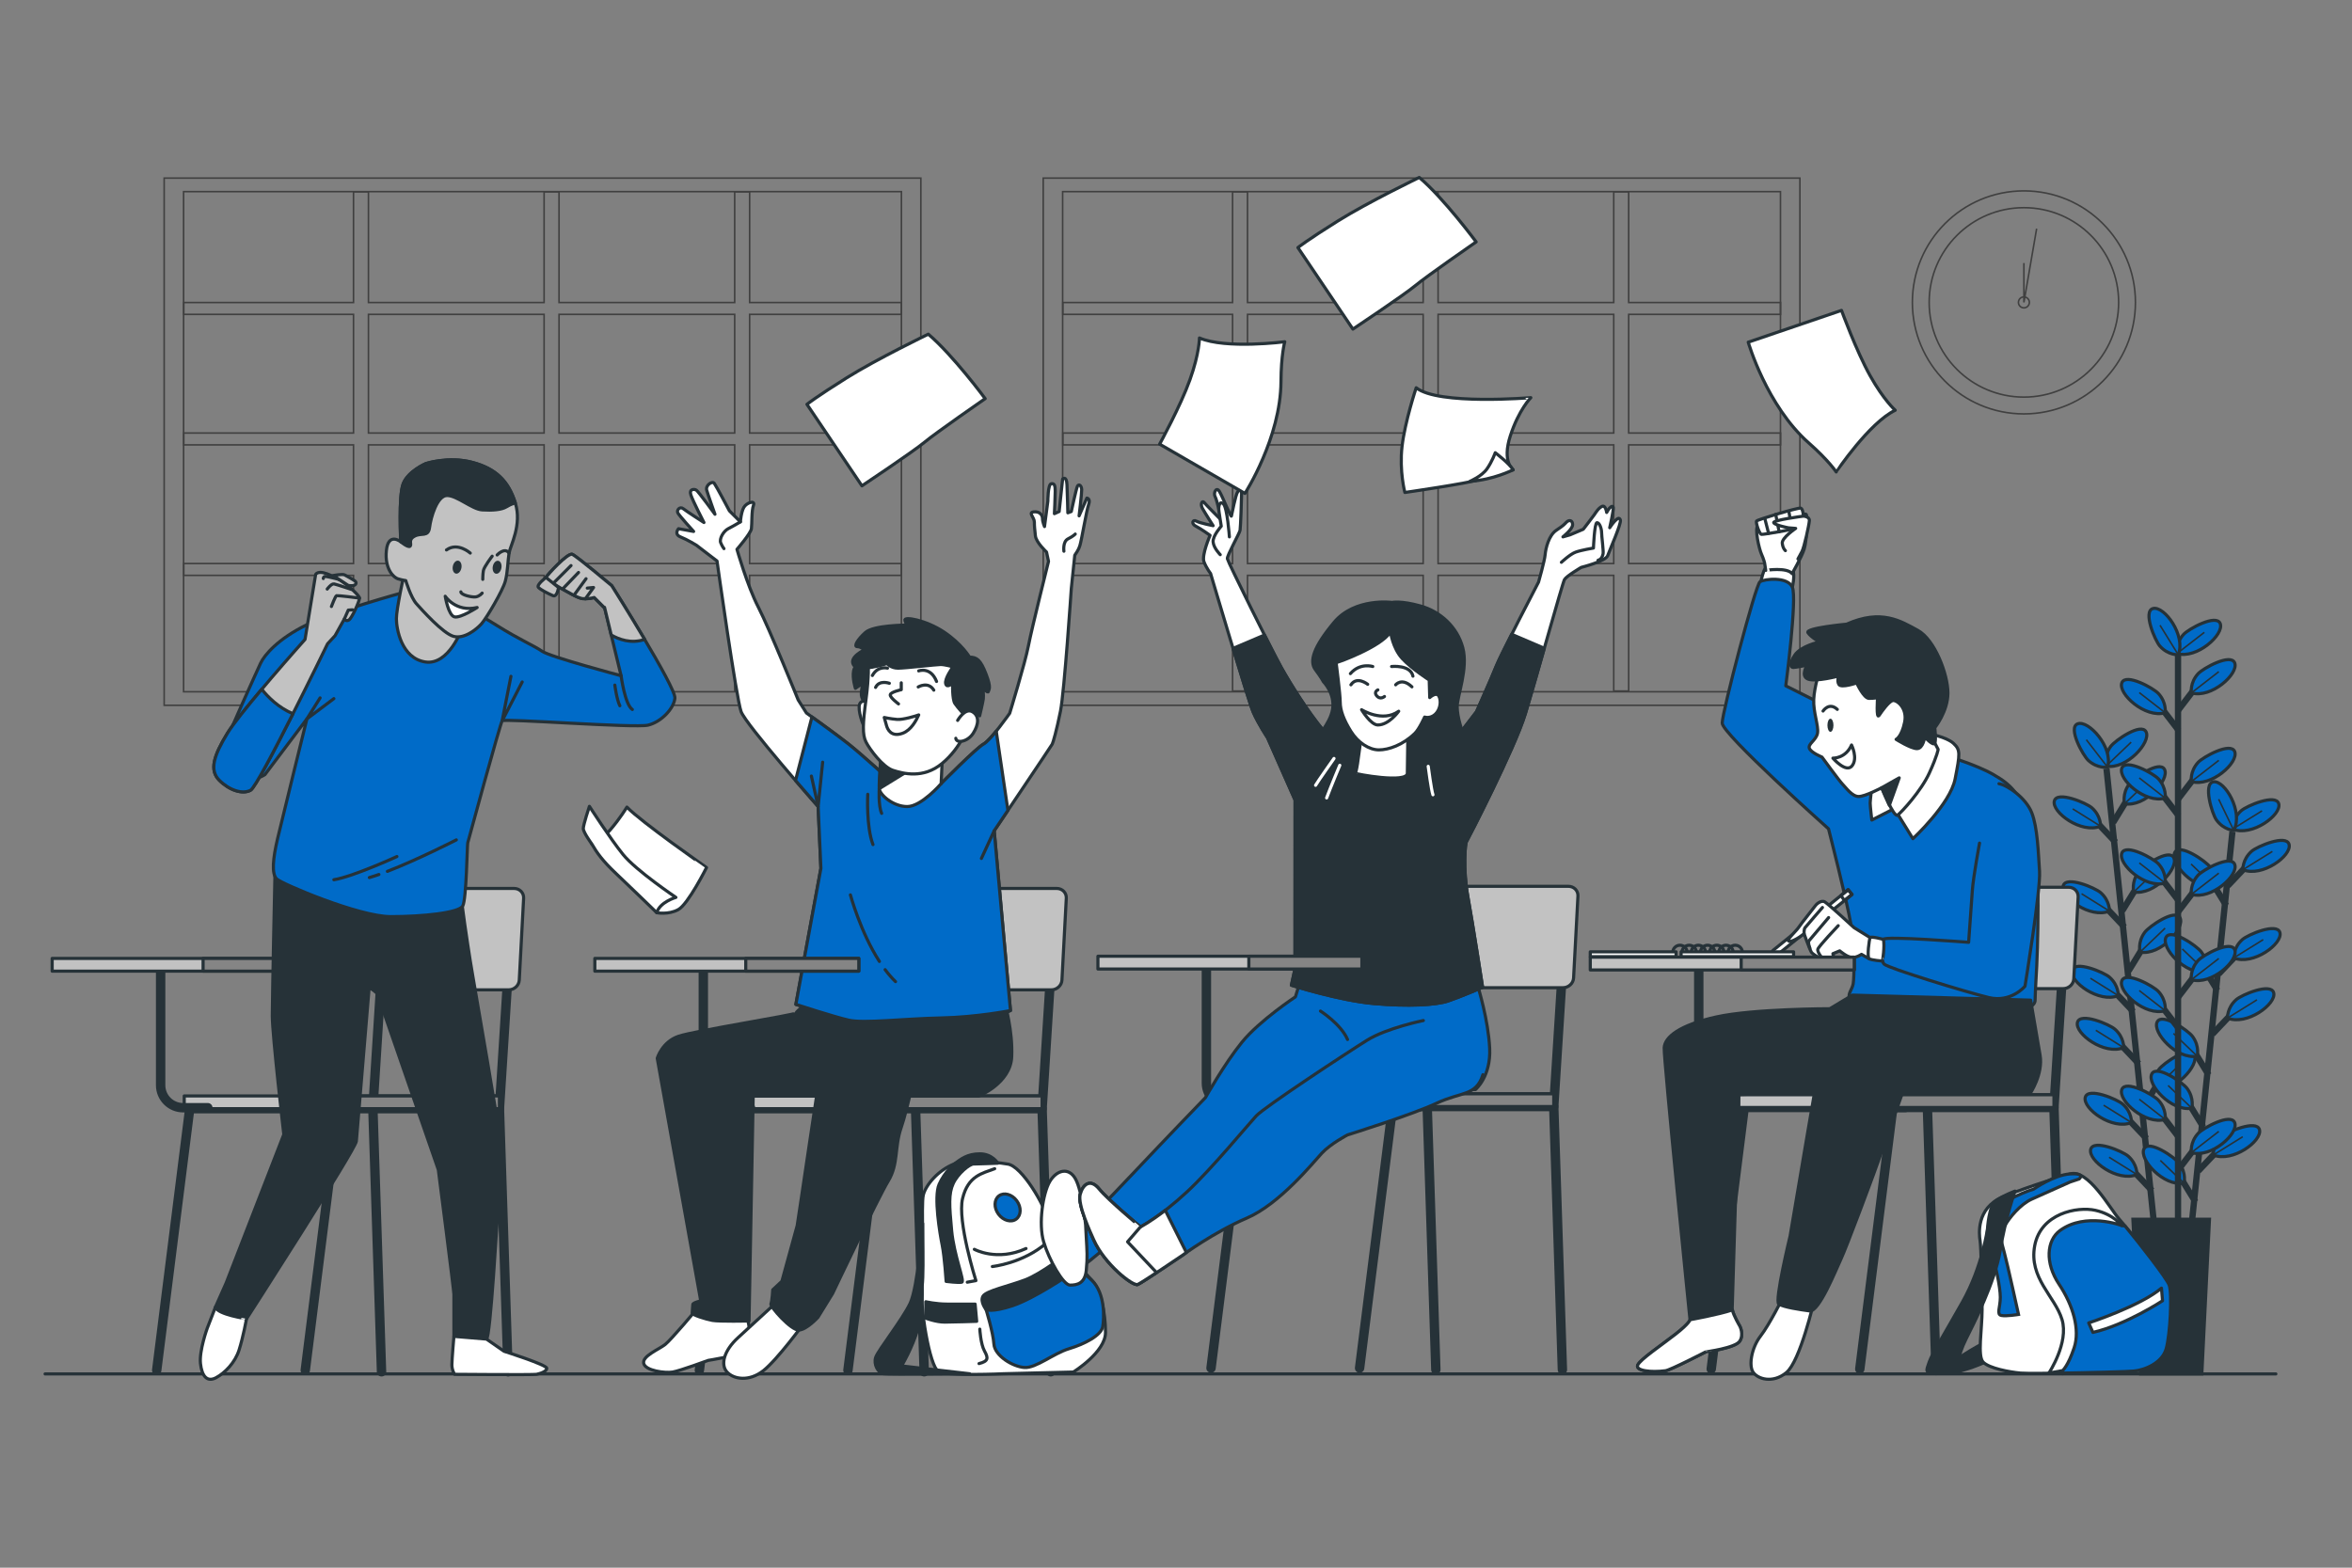 <?xml version="1.0" encoding="utf-8"?>
<!-- Generator: Adobe Illustrator 27.5.0, SVG Export Plug-In . SVG Version: 6.00 Build 0)  -->
<svg version="1.1" xmlns="http://www.w3.org/2000/svg" xmlns:xlink="http://www.w3.org/1999/xlink" x="0px" y="0px"
	 viewBox="0 0 750 500" style="enable-background:new 0 0 750 500;" xml:space="preserve">
<rect x="0" y="0" width="750" height="500" fill="#808080" stroke="none"/>
<!-- <g id="Background_Simple">
	<g>
		<path style="fill:#006bc8;" d="M263.606,119.817C361.08,71.823,461.336,9.065,574.573,34.747
			c35.11,7.963,67.062,27.87,88.661,56.811c57.753,77.387,53.057,195.92,21.679,283.033c-4.095,11.368-9.208,22.393-15.787,32.547
			c-31.847,49.154-85.513,51.47-137.276,37.259c-43.805-12.026-82.614-24.399-127.864-12.17
			c-25.063,6.773-49.35,16.082-74.321,23.167c-33.997,9.646-69.046,16.199-104.452,16.862
			c-93.668,1.757-200.665-46.027-208.965-150.631c-0.538-6.779-0.633-13.592-0.328-20.385c1.871-41.759,15.672-83.579,53.925-105.26
			c38.459-21.798,84.089-30.416,125.228-45.876C218.466,141.313,241.164,130.866,263.606,119.817z"/>
		<path style="opacity:0.7;fill:#FFFFFF;" d="M263.606,119.817C361.08,71.823,461.336,9.065,574.573,34.747
			c35.11,7.963,67.062,27.87,88.661,56.811c57.753,77.387,53.057,195.92,21.679,283.033c-4.095,11.368-9.208,22.393-15.787,32.547
			c-31.847,49.154-85.513,51.47-137.276,37.259c-43.805-12.026-82.614-24.399-127.864-12.17
			c-25.063,6.773-49.35,16.082-74.321,23.167c-33.997,9.646-69.046,16.199-104.452,16.862
			c-93.668,1.757-200.665-46.027-208.965-150.631c-0.538-6.779-0.633-13.592-0.328-20.385c1.871-41.759,15.672-83.579,53.925-105.26
			c38.459-21.798,84.089-30.416,125.228-45.876C218.466,141.313,241.164,130.866,263.606,119.817z"/>
	</g>
</g> -->
<g id="Plant">
	<g>
		<g>
			
				<line style="fill:none;stroke:#263238;stroke-width:2;stroke-miterlimit:10;" x1="671.714" y1="245.16" x2="686.94" y2="391.059"/>
			<g>
				<g>
					
						<line style="fill:none;stroke:#263238;stroke-width:2;stroke-miterlimit:10;" x1="684.486" y1="363.138" x2="677.583" y2="355.847"/>
					<path style="fill:#006bc8;stroke:#263238;stroke-miterlimit:10;" d="M679.68,358.032c0,0,0.198-3.225-2.747-5.855
						c-1.772-1.582-11.096-5.505-11.981-2.221C663.989,353.528,673.534,360.542,679.68,358.032z"/>
					
						<line style="fill:none;stroke:#263238;stroke-width:0.5;stroke-miterlimit:10;" x1="679.68" y1="358.032" x2="670.803" y2="352.5"/>
				</g>
				<g>
					
						<line style="fill:none;stroke:#263238;stroke-width:2;stroke-miterlimit:10;" x1="686.218" y1="379.731" x2="679.315" y2="372.44"/>
					<path style="fill:#006bc8;stroke:#263238;stroke-miterlimit:10;" d="M681.412,374.624c0,0,0.198-3.225-2.747-5.855
						c-1.772-1.582-11.096-5.505-11.981-2.221C665.721,370.12,675.265,377.135,681.412,374.624z"/>
					
						<line style="fill:none;stroke:#263238;stroke-width:0.5;stroke-miterlimit:10;" x1="681.412" y1="374.624" x2="672.535" y2="369.093"/>
				</g>
				<g>
					
						<line style="fill:none;stroke:#263238;stroke-width:2;stroke-miterlimit:10;" x1="680.26" y1="322.648" x2="673.358" y2="315.358"/>
					<path style="fill:#006bc8;stroke:#263238;stroke-miterlimit:10;" d="M675.455,317.542c0,0,0.198-3.225-2.747-5.855
						c-1.772-1.582-11.096-5.505-11.982-2.221C659.764,313.038,669.308,320.053,675.455,317.542z"/>
					
						<line style="fill:none;stroke:#263238;stroke-width:0.5;stroke-miterlimit:10;" x1="675.455" y1="317.542" x2="666.578" y2="312.01"/>
				</g>
				<g>
					
						<line style="fill:none;stroke:#263238;stroke-width:2;stroke-miterlimit:10;" x1="681.992" y1="339.241" x2="675.089" y2="331.951"/>
					<path style="fill:#006bc8;stroke:#263238;stroke-miterlimit:10;" d="M677.186,334.135c0,0,0.198-3.225-2.747-5.855
						c-1.772-1.582-11.096-5.505-11.981-2.221C661.496,329.631,671.04,336.646,677.186,334.135z"/>
					
						<line style="fill:none;stroke:#263238;stroke-width:0.5;stroke-miterlimit:10;" x1="677.186" y1="334.135" x2="668.31" y2="328.603"/>
				</g>
				<g>
					
						<line style="fill:none;stroke:#263238;stroke-width:2;stroke-miterlimit:10;" x1="677.447" y1="295.694" x2="670.545" y2="288.403"/>
					<path style="fill:#006bc8;stroke:#263238;stroke-miterlimit:10;" d="M672.642,290.588c0,0,0.198-3.225-2.747-5.855
						c-1.772-1.582-11.097-5.505-11.982-2.221C656.951,286.084,666.495,293.099,672.642,290.588z"/>
					
						<line style="fill:none;stroke:#263238;stroke-width:0.5;stroke-miterlimit:10;" x1="672.642" y1="290.588" x2="663.765" y2="285.056"/>
				</g>
				<g>
					
						<line style="fill:none;stroke:#263238;stroke-width:2;stroke-miterlimit:10;" x1="674.622" y1="268.622" x2="667.719" y2="261.332"/>
					<path style="fill:#006bc8;stroke:#263238;stroke-miterlimit:10;" d="M669.817,263.516c0,0,0.197-3.225-2.747-5.855
						c-1.772-1.582-11.096-5.505-11.981-2.221C654.126,259.012,663.67,266.027,669.817,263.516z"/>
					
						<line style="fill:none;stroke:#263238;stroke-width:0.5;stroke-miterlimit:10;" x1="669.817" y1="263.516" x2="660.94" y2="257.984"/>
				</g>
				<g>
					
						<line style="fill:none;stroke:#263238;stroke-width:2;stroke-miterlimit:10;" x1="683.326" y1="353.32" x2="688.574" y2="344.762"/>
					<path style="fill:#006bc8;stroke:#263238;stroke-miterlimit:10;" d="M686.973,347.332c0,0-0.859-3.115,1.479-6.296
						c1.407-1.914,9.721-7.678,11.265-4.647C701.396,339.685,693.506,348.519,686.973,347.332z"/>
					
						<line style="fill:none;stroke:#263238;stroke-width:0.5;stroke-miterlimit:10;" x1="686.973" y1="347.332" x2="694.967" y2="339.692"/>
				</g>
				<g>
					
						<line style="fill:none;stroke:#263238;stroke-width:2;stroke-miterlimit:10;" x1="678.769" y1="309.656" x2="684.017" y2="301.097"/>
					<path style="fill:#006bc8;stroke:#263238;stroke-miterlimit:10;" d="M682.416,303.667c0,0-0.859-3.115,1.479-6.296
						c1.407-1.914,9.721-7.678,11.265-4.647C696.839,296.02,688.949,304.855,682.416,303.667z"/>
					
						<line style="fill:none;stroke:#263238;stroke-width:0.5;stroke-miterlimit:10;" x1="682.416" y1="303.667" x2="690.41" y2="296.027"/>
				</g>
				<g>
					
						<line style="fill:none;stroke:#263238;stroke-width:2;stroke-miterlimit:10;" x1="676.766" y1="290.467" x2="682.015" y2="281.908"/>
					<path style="fill:#006bc8;stroke:#263238;stroke-miterlimit:10;" d="M680.414,284.479c0,0-0.859-3.115,1.479-6.296
						c1.407-1.914,9.721-7.678,11.265-4.647C694.837,276.832,686.947,285.666,680.414,284.479z"/>
					
						<line style="fill:none;stroke:#263238;stroke-width:0.5;stroke-miterlimit:10;" x1="680.414" y1="284.479" x2="688.407" y2="276.838"/>
				</g>
				<g>
					
						<line style="fill:none;stroke:#263238;stroke-width:2;stroke-miterlimit:10;" x1="673.831" y1="262.336" x2="679.079" y2="253.777"/>
					<path style="fill:#006bc8;stroke:#263238;stroke-miterlimit:10;" d="M677.478,256.348c0,0-0.859-3.115,1.479-6.296
						c1.407-1.914,9.721-7.678,11.264-4.647C691.901,248.701,684.011,257.535,677.478,256.348z"/>
					
						<line style="fill:none;stroke:#263238;stroke-width:0.5;stroke-miterlimit:10;" x1="677.478" y1="256.348" x2="685.471" y2="248.707"/>
					<path style="fill:#006bc8;stroke:#263238;stroke-miterlimit:10;" d="M671.586,244.35c0,0-0.859-3.115,1.479-6.296
						c1.407-1.914,9.721-7.678,11.265-4.647C686.008,236.703,678.118,245.538,671.586,244.35z"/>
					
						<line style="fill:none;stroke:#263238;stroke-width:0.5;stroke-miterlimit:10;" x1="671.586" y1="244.35" x2="679.579" y2="236.71"/>
					<path style="fill:#006bc8;stroke:#263238;stroke-miterlimit:10;" d="M672.049,244.68c0,0-3.188,0.528-6.106-2.131
						c-1.756-1.6-6.616-10.472-3.44-11.69C665.956,229.534,673.915,238.308,672.049,244.68z"/>
					
						<line style="fill:none;stroke:#263238;stroke-width:0.5;stroke-miterlimit:10;" x1="672.049" y1="244.68" x2="665.289" y2="235.929"/>
				</g>
			</g>
		</g>
		<g>
			
				<line style="fill:none;stroke:#263238;stroke-width:2;stroke-miterlimit:10;" x1="711.873" y1="265.253" x2="696.733" y2="411.161"/>
			<g>
				<g>
					
						<line style="fill:none;stroke:#263238;stroke-width:2;stroke-miterlimit:10;" x1="700.081" y1="383.332" x2="694.827" y2="374.777"/>
					<path style="fill:#006bc8;stroke:#263238;stroke-miterlimit:10;" d="M696.43,377.346c0,0,0.857-3.115-1.483-6.295
						c-1.408-1.913-9.725-7.672-11.267-4.64C682.002,369.708,689.897,378.538,696.43,377.346z"/>
					
						<line style="fill:none;stroke:#263238;stroke-width:0.5;stroke-miterlimit:10;" x1="696.43" y1="377.346" x2="688.881" y2="370.105"/>
				</g>
				<g>
					
						<line style="fill:none;stroke:#263238;stroke-width:2;stroke-miterlimit:10;" x1="704.282" y1="342.84" x2="699.029" y2="334.285"/>
					<path style="fill:#006bc8;stroke:#263238;stroke-miterlimit:10;" d="M700.631,336.854c0,0,0.857-3.115-1.483-6.295
						c-1.408-1.913-9.725-7.672-11.267-4.64C686.204,329.216,694.099,338.045,700.631,336.854z"/>
					
						<line style="fill:none;stroke:#263238;stroke-width:0.5;stroke-miterlimit:10;" x1="700.631" y1="336.854" x2="693.083" y2="329.613"/>
				</g>
				<g>
					
						<line style="fill:none;stroke:#263238;stroke-width:2;stroke-miterlimit:10;" x1="702.56" y1="359.434" x2="697.307" y2="350.879"/>
					<path style="fill:#006bc8;stroke:#263238;stroke-miterlimit:10;" d="M698.909,353.448c0,0,0.857-3.115-1.483-6.295
						c-1.408-1.913-9.725-7.672-11.267-4.64C684.482,345.81,692.377,354.639,698.909,353.448z"/>
					
						<line style="fill:none;stroke:#263238;stroke-width:0.5;stroke-miterlimit:10;" x1="698.909" y1="353.448" x2="691.361" y2="346.207"/>
				</g>
				<g>
					
						<line style="fill:none;stroke:#263238;stroke-width:2;stroke-miterlimit:10;" x1="707.079" y1="315.885" x2="701.826" y2="307.329"/>
					<path style="fill:#006bc8;stroke:#263238;stroke-miterlimit:10;" d="M703.428,309.898c0,0,0.857-3.115-1.483-6.295
						c-1.408-1.913-9.725-7.672-11.267-4.64C689.001,302.26,696.896,311.09,703.428,309.898z"/>
					
						<line style="fill:none;stroke:#263238;stroke-width:0.5;stroke-miterlimit:10;" x1="703.428" y1="309.898" x2="695.88" y2="302.657"/>
				</g>
				<g>
					
						<line style="fill:none;stroke:#263238;stroke-width:2;stroke-miterlimit:10;" x1="709.888" y1="288.811" x2="704.635" y2="280.256"/>
					<path style="fill:#006bc8;stroke:#263238;stroke-miterlimit:10;" d="M706.238,282.825c0,0,0.857-3.115-1.483-6.295
						c-1.408-1.913-9.725-7.672-11.267-4.641C691.81,275.187,699.705,284.017,706.238,282.825z"/>
					
						<line style="fill:none;stroke:#263238;stroke-width:0.5;stroke-miterlimit:10;" x1="706.238" y1="282.825" x2="698.69" y2="275.584"/>
				</g>
				<g>
					
						<line style="fill:none;stroke:#263238;stroke-width:2;stroke-miterlimit:10;" x1="700.966" y1="373.486" x2="707.865" y2="366.192"/>
					<path style="fill:#006bc8;stroke:#263238;stroke-miterlimit:10;" d="M705.769,368.378c0,0-0.199-3.225,2.744-5.857
						c1.771-1.583,11.093-5.512,11.98-2.228C721.457,363.864,711.917,370.884,705.769,368.378z"/>
					
						<line style="fill:none;stroke:#263238;stroke-width:0.5;stroke-miterlimit:10;" x1="705.769" y1="368.378" x2="715.164" y2="362.547"/>
				</g>
				<g>
					
						<line style="fill:none;stroke:#263238;stroke-width:2;stroke-miterlimit:10;" x1="705.498" y1="329.819" x2="712.396" y2="322.524"/>
					<path style="fill:#006bc8;stroke:#263238;stroke-miterlimit:10;" d="M710.3,324.71c0,0-0.199-3.225,2.744-5.857
						c1.771-1.584,11.093-5.512,11.98-2.228C725.989,320.197,716.448,327.217,710.3,324.71z"/>
					
						<line style="fill:none;stroke:#263238;stroke-width:0.5;stroke-miterlimit:10;" x1="710.3" y1="324.71" x2="719.696" y2="318.88"/>
				</g>
				<g>
					
						<line style="fill:none;stroke:#263238;stroke-width:2;stroke-miterlimit:10;" x1="707.489" y1="310.629" x2="714.387" y2="303.335"/>
					<path style="fill:#006bc8;stroke:#263238;stroke-miterlimit:10;" d="M712.291,305.52c0,0-0.199-3.225,2.744-5.857
						c1.771-1.583,11.093-5.512,11.98-2.228C727.98,301.007,718.44,308.027,712.291,305.52z"/>
					
						<line style="fill:none;stroke:#263238;stroke-width:0.5;stroke-miterlimit:10;" x1="712.291" y1="305.52" x2="721.687" y2="299.69"/>
				</g>
				<g>
					
						<line style="fill:none;stroke:#263238;stroke-width:2;stroke-miterlimit:10;" x1="710.408" y1="282.497" x2="717.306" y2="275.202"/>
					<path style="fill:#006bc8;stroke:#263238;stroke-miterlimit:10;" d="M715.211,277.388c0,0-0.2-3.225,2.744-5.857
						c1.771-1.583,11.093-5.512,11.98-2.228C730.899,272.874,721.359,279.895,715.211,277.388z"/>
					
						<line style="fill:none;stroke:#263238;stroke-width:0.5;stroke-miterlimit:10;" x1="715.211" y1="277.388" x2="724.606" y2="271.557"/>
					<path style="fill:#006bc8;stroke:#263238;stroke-miterlimit:10;" d="M711.915,264.434c0,0-0.199-3.225,2.744-5.857
						c1.771-1.583,11.093-5.512,11.98-2.228C727.603,259.92,718.063,266.941,711.915,264.434z"/>
					
						<line style="fill:none;stroke:#263238;stroke-width:0.5;stroke-miterlimit:10;" x1="711.915" y1="264.434" x2="721.31" y2="258.603"/>
					<path style="fill:#006bc8;stroke:#263238;stroke-miterlimit:10;" d="M712.3,264.852c0,0-3.228-0.14-5.537-3.343
						c-1.389-1.927-4.318-11.61-0.96-12.148C709.457,248.777,715.438,259,712.3,264.852z"/>
					
						<line style="fill:none;stroke:#263238;stroke-width:0.5;stroke-miterlimit:10;" x1="712.3" y1="264.852" x2="707.487" y2="254.897"/>
				</g>
			</g>
		</g>
		
			<line style="fill:none;stroke:#263238;stroke-width:2;stroke-miterlimit:10;" x1="694.523" y1="205.839" x2="694.523" y2="390.349"/>
		<g>
			<g>
				
					<line style="fill:none;stroke:#263238;stroke-width:2;stroke-miterlimit:10;" x1="694.67" y1="362.606" x2="688.561" y2="354.639"/>
				<path style="fill:#006bc8;stroke:#263238;stroke-miterlimit:10;" d="M690.421,357.029c0,0,0.531-3.187-2.125-6.109
					c-1.598-1.758-10.465-6.627-11.686-3.453C675.282,350.92,684.046,358.888,690.421,357.029z"/>
				
					<line style="fill:none;stroke:#263238;stroke-width:0.5;stroke-miterlimit:10;" x1="690.421" y1="357.029" x2="682.166" y2="350.605"/>
			</g>
			<g>
				
					<line style="fill:none;stroke:#263238;stroke-width:2;stroke-miterlimit:10;" x1="694.67" y1="327.932" x2="688.561" y2="319.964"/>
				<path style="fill:#006bc8;stroke:#263238;stroke-miterlimit:10;" d="M690.421,322.354c0,0,0.531-3.187-2.125-6.109
					c-1.598-1.758-10.465-6.627-11.686-3.453C675.282,316.246,684.046,324.214,690.421,322.354z"/>
				
					<line style="fill:none;stroke:#263238;stroke-width:0.5;stroke-miterlimit:10;" x1="690.421" y1="322.354" x2="682.166" y2="315.931"/>
			</g>
			<g>
				
					<line style="fill:none;stroke:#263238;stroke-width:2;stroke-miterlimit:10;" x1="694.67" y1="287.222" x2="688.561" y2="279.255"/>
				<path style="fill:#006bc8;stroke:#263238;stroke-miterlimit:10;" d="M690.421,281.645c0,0,0.531-3.187-2.125-6.109
					c-1.598-1.758-10.465-6.627-11.686-3.453C675.282,275.536,684.046,283.504,690.421,281.645z"/>
				
					<line style="fill:none;stroke:#263238;stroke-width:0.5;stroke-miterlimit:10;" x1="690.421" y1="281.645" x2="682.166" y2="275.221"/>
			</g>
			<g>
				
					<line style="fill:none;stroke:#263238;stroke-width:2;stroke-miterlimit:10;" x1="694.67" y1="260.122" x2="688.561" y2="252.154"/>
				<path style="fill:#006bc8;stroke:#263238;stroke-miterlimit:10;" d="M690.421,254.544c0,0,0.531-3.187-2.125-6.109
					c-1.598-1.758-10.465-6.627-11.686-3.453C675.282,248.436,684.046,256.404,690.421,254.544z"/>
				
					<line style="fill:none;stroke:#263238;stroke-width:0.5;stroke-miterlimit:10;" x1="690.421" y1="254.544" x2="682.166" y2="248.121"/>
			</g>
			<g>
				
					<line style="fill:none;stroke:#263238;stroke-width:2;stroke-miterlimit:10;" x1="694.67" y1="232.903" x2="688.561" y2="224.936"/>
				<path style="fill:#006bc8;stroke:#263238;stroke-miterlimit:10;" d="M690.421,227.326c0,0,0.531-3.187-2.125-6.109
					c-1.598-1.758-10.465-6.627-11.686-3.453C675.282,221.217,684.046,229.185,690.421,227.326z"/>
				
					<line style="fill:none;stroke:#263238;stroke-width:0.5;stroke-miterlimit:10;" x1="690.421" y1="227.326" x2="682.166" y2="220.902"/>
			</g>
			<g>
				
					<line style="fill:none;stroke:#263238;stroke-width:2;stroke-miterlimit:10;" x1="694.535" y1="373.194" x2="700.644" y2="365.227"/>
				<path style="fill:#006bc8;stroke:#263238;stroke-miterlimit:10;" d="M698.785,367.617c0,0-0.531-3.187,2.125-6.109
					c1.598-1.758,10.465-6.627,11.686-3.453C713.923,361.508,705.159,369.476,698.785,367.617z"/>
				
					<line style="fill:none;stroke:#263238;stroke-width:0.5;stroke-miterlimit:10;" x1="698.785" y1="367.617" x2="707.528" y2="360.848"/>
			</g>
			<g>
				
					<line style="fill:none;stroke:#263238;stroke-width:2;stroke-miterlimit:10;" x1="694.535" y1="318.047" x2="700.644" y2="310.079"/>
				<path style="fill:#006bc8;stroke:#263238;stroke-miterlimit:10;" d="M698.785,312.47c0,0-0.531-3.187,2.125-6.109
					c1.598-1.758,10.465-6.627,11.686-3.453C713.923,306.361,705.159,314.329,698.785,312.47z"/>
				
					<line style="fill:none;stroke:#263238;stroke-width:0.5;stroke-miterlimit:10;" x1="698.785" y1="312.47" x2="707.528" y2="305.7"/>
			</g>
			<g>
				
					<line style="fill:none;stroke:#263238;stroke-width:2;stroke-miterlimit:10;" x1="694.535" y1="290.828" x2="700.644" y2="282.861"/>
				<path style="fill:#006bc8;stroke:#263238;stroke-miterlimit:10;" d="M698.785,285.251c0,0-0.531-3.187,2.125-6.109
					c1.598-1.758,10.465-6.627,11.686-3.453C713.923,279.142,705.159,287.11,698.785,285.251z"/>
				
					<line style="fill:none;stroke:#263238;stroke-width:0.5;stroke-miterlimit:10;" x1="698.785" y1="285.251" x2="707.528" y2="278.482"/>
			</g>
			<g>
				
					<line style="fill:none;stroke:#263238;stroke-width:2;stroke-miterlimit:10;" x1="694.535" y1="254.852" x2="700.644" y2="246.885"/>
				<path style="fill:#006bc8;stroke:#263238;stroke-miterlimit:10;" d="M698.785,249.275c0,0-0.531-3.187,2.125-6.108
					c1.598-1.758,10.465-6.627,11.686-3.453C713.923,243.166,705.159,251.134,698.785,249.275z"/>
				
					<line style="fill:none;stroke:#263238;stroke-width:0.5;stroke-miterlimit:10;" x1="698.785" y1="249.275" x2="707.528" y2="242.506"/>
			</g>
			<g>
				
					<line style="fill:none;stroke:#263238;stroke-width:2;stroke-miterlimit:10;" x1="694.535" y1="226.569" x2="700.644" y2="218.601"/>
				<path style="fill:#006bc8;stroke:#263238;stroke-miterlimit:10;" d="M698.785,220.991c0,0-0.531-3.187,2.125-6.108
					c1.598-1.758,10.465-6.627,11.686-3.453C713.923,214.883,705.159,222.85,698.785,220.991z"/>
				
					<line style="fill:none;stroke:#263238;stroke-width:0.5;stroke-miterlimit:10;" x1="698.785" y1="220.991" x2="707.528" y2="214.222"/>
				<path style="fill:#006bc8;stroke:#263238;stroke-miterlimit:10;" d="M694.169,208.447c0,0-0.531-3.187,2.125-6.109
					c1.598-1.757,10.465-6.627,11.686-3.452C709.308,202.338,700.544,210.306,694.169,208.447z"/>
				
					<line style="fill:none;stroke:#263238;stroke-width:0.5;stroke-miterlimit:10;" x1="694.169" y1="208.447" x2="702.913" y2="201.678"/>
				<path style="fill:#006bc8;stroke:#263238;stroke-miterlimit:10;" d="M694.596,208.823c0,0-3.226,0.194-5.852-2.754
					c-1.58-1.774-5.493-11.102-2.208-11.984C690.108,193.127,697.113,202.679,694.596,208.823z"/>
				
					<line style="fill:none;stroke:#263238;stroke-width:0.5;stroke-miterlimit:10;" x1="694.596" y1="208.823" x2="688.781" y2="199.418"/>
			</g>
		</g>
		<polygon style="fill:#263238;stroke:#263238;stroke-miterlimit:10;" points="702.114,438.203 682.573,438.203 680.131,388.853 
			704.556,388.853 		"/>
	</g>
</g>
<g id="Floor">
	
		<line style="fill:none;stroke:#263238;stroke-linecap:round;stroke-linejoin:round;stroke-miterlimit:10;" x1="14.374" y1="438.203" x2="725.722" y2="438.203"/>
</g>
<g id="Clock">
	<g style="opacity:0.5;">
		<circle style="fill:none;stroke:#000000;stroke-width:0.5;stroke-miterlimit:10;" cx="645.377" cy="96.444" r="35.565"/>
		<circle style="fill:none;stroke:#000000;stroke-width:0.5;stroke-miterlimit:10;" cx="645.377" cy="96.444" r="30.21"/>
		<circle style="fill:none;stroke:#000000;stroke-width:0.5;stroke-miterlimit:10;" cx="645.377" cy="96.444" r="1.746"/>
		<polyline style="fill:none;stroke:#000000;stroke-width:0.5;stroke-miterlimit:10;" points="645.377,83.891 645.377,96.444 
			649.433,72.936 		"/>
	</g>
</g>
<g id="Windows">
	<g style="opacity:0.5;">
		
			<rect x="52.347" y="56.8" style="fill:none;stroke:#000000;stroke-width:0.5;stroke-miterlimit:10;" width="241.292" height="168.148"/>
		
			<rect x="58.542" y="61.118" style="fill:none;stroke:#000000;stroke-width:0.5;stroke-miterlimit:10;" width="228.9" height="159.512"/>
		<path style="fill:none;stroke:#000000;stroke-width:0.5;stroke-miterlimit:10;" d="M287.455,100.272v-3.784h-48.417V61.163h-4.764
			v35.325h-56.01V61.163h-4.764v35.325h-56.01V61.163h-4.764v35.325H58.609v3.784h54.118v37.839H58.609v3.784h54.118v37.839H58.609
			v3.784h54.118v36.875h4.764v-36.875h56.01v36.875h4.764v-36.875h56.01v36.875h4.764v-36.875h48.417v-3.784h-48.417v-37.839h48.417
			v-3.784h-48.417v-37.839H287.455z M117.491,100.272h56.01v37.839h-56.01V100.272z M117.491,179.733v-37.839h56.01v37.839H117.491z
			 M234.275,179.733h-56.01v-37.839h56.01V179.733z M234.275,138.111h-56.01v-37.839h56.01V138.111z"/>
	</g>
	<g style="opacity:0.5;">
		
			<rect x="332.658" y="56.8" style="fill:none;stroke:#000000;stroke-width:0.5;stroke-miterlimit:10;" width="241.292" height="168.148"/>
		
			<rect x="338.854" y="61.118" style="fill:none;stroke:#000000;stroke-width:0.5;stroke-miterlimit:10;" width="228.9" height="159.512"/>
		<path style="fill:none;stroke:#000000;stroke-width:0.5;stroke-miterlimit:10;" d="M567.767,100.272v-3.784H519.35V61.163h-4.764
			v35.325h-56.01V61.163h-4.764v35.325h-56.01V61.163h-4.764v35.325h-54.118v3.784h54.118v37.839h-54.118v3.784h54.118v37.839
			h-54.118v3.784h54.118v36.875h4.764v-36.875h56.01v36.875h4.764v-36.875h56.01v36.875h4.764v-36.875h48.417v-3.784H519.35v-37.839
			h48.417v-3.784H519.35v-37.839H567.767z M397.803,100.272h56.01v37.839h-56.01V100.272z M397.803,179.733v-37.839h56.01v37.839
			H397.803z M514.586,179.733h-56.01v-37.839h56.01V179.733z M514.586,138.111h-56.01v-37.839h56.01V138.111z"/>
	</g>
</g>
<g id="Character_4">
	<g>
		<path style="fill:none;stroke:#263238;stroke-width:3;stroke-linecap:round;stroke-linejoin:round;stroke-miterlimit:10;" d="
			M541.694,307.543v38.202c0,3.958,3.209,7.167,7.167,7.167h7.872"/>
		<g>
			
				<polyline style="fill:none;stroke:#263238;stroke-width:3;stroke-linecap:round;stroke-linejoin:round;stroke-miterlimit:10;" points="
				617.016,315.314 614.605,353.223 617.362,437.133 			"/>
			
				<polyline style="fill:none;stroke:#263238;stroke-width:3;stroke-linecap:round;stroke-linejoin:round;stroke-miterlimit:10;" points="
				657.372,315.314 654.96,353.223 657.718,437.133 			"/>
			
				<polyline style="fill:none;stroke:#263238;stroke-width:3;stroke-linecap:round;stroke-linejoin:round;stroke-miterlimit:10;" points="
				654.96,353.223 603.576,353.223 593.048,436.631 			"/>
			
				<polyline style="fill:none;stroke:#263238;stroke-width:3;stroke-linecap:round;stroke-linejoin:round;stroke-miterlimit:10;" points="
				607.586,353.223 556.202,353.223 545.674,436.631 			"/>
			
				<rect x="554.447" y="349.152" style="fill:#C2C2C2;stroke:#263238;stroke-linecap:round;stroke-linejoin:round;stroke-miterlimit:10;" width="100.513" height="4.071"/>
			
				<rect x="603.576" y="349.152" style="fill:#858585;stroke:#263238;stroke-linecap:round;stroke-linejoin:round;stroke-miterlimit:10;" width="51.384" height="4.071"/>
			<path style="fill:#C2C2C2;stroke:#263238;stroke-linecap:round;stroke-linejoin:round;stroke-miterlimit:10;" d="
				M657.922,315.314h-42.458c-1.768,0-3.127-1.389-3.036-3.103l1.387-26.128c0.091-1.714,1.598-3.103,3.365-3.103h42.458
				c1.768,0,3.127,1.389,3.036,3.103l-1.387,26.128C661.196,313.924,659.69,315.314,657.922,315.314z"/>
		</g>
		<g>
			<path style="fill:#FFFFFF;stroke:#263238;stroke-linecap:round;stroke-linejoin:round;stroke-miterlimit:10;" d="
				M571.543,187.284c0,0,0.874-3.669,0.175-5.417c-0.699-1.747-7.164-1.573-8.388-1.048c-1.223,0.524-2.272,6.99-2.272,6.99
				S566.126,186.934,571.543,187.284z"/>
			<path style="fill:#006bc8;stroke:#263238;stroke-linecap:round;stroke-linejoin:round;stroke-miterlimit:10;" d="
				M593.385,230.794l-23.94-12.057c0,0,3.669-27.959,2.097-31.454c-1.573-3.495-8.912-2.621-10.31-1.747
				c-1.398,0.874-12.057,41.588-12.057,45.083c0,3.495,33.9,33.725,33.9,33.725s5.941,23.241,7.164,30.58
				c1.223,7.339,1.048,16.95,0.699,18.872c-0.349,1.922-1.922,3.245-1.048,4.818c0.874,1.573,38.268,5.767,47.704,4.718
				c9.436-1.048,11.358-2.621,11.358-4.368c0-1.747,0.524-10.934,0.524-10.934s1.747-36.171-1.922-45.607
				s-6.116-12.057-11.882-15.377c-5.767-3.32-15.552-6.116-15.552-6.116L593.385,230.794z"/>
			<path style="fill:#FFFFFF;stroke:#263238;stroke-linecap:round;stroke-linejoin:round;stroke-miterlimit:10;" d="
				M597.055,249.667c0,0-0.699,5.417-0.699,6.465c0,1.048,0.524,5.417,0.524,5.417l7.164-3.67l5.941,9.611
				c0,0,11.882-11.009,13.455-19.047c1.573-8.038,1.747-9.261-0.524-11.358c-2.272-2.097-8.213-3.145-8.213-3.145L597.055,249.667z"
				/>
			<g>
				<path style="fill:#FFFFFF;stroke:#263238;stroke-linecap:round;stroke-linejoin:round;stroke-miterlimit:10;" d="M580.28,213.67
					c0,0-1.747,5.417-1.922,9.436c-0.175,4.019,1.573,8.388,1.223,10.659c-0.349,2.272-3.145,3.495-2.621,4.893
					c0.524,1.398,4.019,2.796,4.019,2.796s5.592,7.689,6.64,8.737c1.048,1.048,2.971,3.844,5.068,3.844s7.339-2.796,7.339-2.796
					s3.844,9.611,5.068,8.737c1.223-0.874,7.514-7.689,10.135-13.455c2.621-5.766,2.796-7.514,2.796-7.514l-2.097-4.019
					l-1.922-4.543c0,0,4.368-6.291,2.796-11.183c-1.573-4.893-9.261-12.581-21.144-13.28
					C583.775,205.282,581.678,212.097,580.28,213.67z"/>
				<path style="fill:#263238;stroke:#263238;stroke-linecap:round;stroke-linejoin:round;stroke-miterlimit:10;" d="
					M588.847,199.074c0,0-13.313,1.233-12.327,2.712c0.986,1.479,3.698,2.959,3.698,2.959s-5.917,1.233-7.889,4.191
					c-1.972,2.959-1.233,3.945-0.493,3.945c0.74,0,4.438-0.74,4.438-0.74s-2.219,3.452,0.247,4.438
					c2.465,0.986,9.862-0.986,9.862-0.986s-0.74,1.479,0,2.712c0.74,1.233,5.671-0.493,5.671-0.493s2.219,4.931,3.945,4.931
					c1.726,0,2.712-0.247,2.712-0.247s-0.493,7.15,0.493,5.671c0.986-1.479,2.959-4.191,4.191-4.684
					c1.233-0.493,4.931,2.219,3.945,6.903c-0.986,4.684-2.712,5.424-2.712,5.424s4.684,2.959,6.657,2.959
					c1.972,0,2.465-3.698,2.465-3.698s2.712,2.958,3.205,1.972c0.493-0.986,0-4.931,0-4.931s4.191-5.177,4.191-11.095
					c0-5.917-4.191-17.012-9.615-19.97C606.105,198.087,599.942,194.143,588.847,199.074z"/>
				<polygon style="fill:#263238;stroke:#263238;stroke-linecap:round;stroke-linejoin:round;stroke-miterlimit:10;" points="
					600.026,251.239 605.617,248.094 602.472,256.831 				"/>
				<path style="fill:none;stroke:#263238;stroke-linecap:round;stroke-linejoin:round;stroke-miterlimit:10;" d="M584.474,241.803
					c0,0,4.019,0.175,5.941-4.194c0,0,2.097,4.194,0.175,6.64C588.667,246.696,584.474,241.803,584.474,241.803z"/>
				<path style="fill:#263238;" d="M584.648,231.319c0,1.158-0.43,2.097-0.961,2.097c-0.531,0-0.961-0.939-0.961-2.097
					c0-1.158,0.43-2.097,0.961-2.097C584.218,229.222,584.648,230.161,584.648,231.319z"/>
				<path style="fill:none;stroke:#263238;stroke-linecap:round;stroke-linejoin:round;stroke-miterlimit:10;" d="M581.328,226.775
					c0,0,1.922-2.971,4.543-0.524"/>
			</g>
			<g>
				<path style="fill:#FFFFFF;stroke:#263238;stroke-linecap:round;stroke-linejoin:round;stroke-miterlimit:10;" d="
					M571.445,182.958c0,0,3.066-5.245,3.885-7.882c0.819-2.638,1.092-10.278,0.637-11.006c-0.455-0.728-14.19,2.365-15.372,3.456
					c-1.182,1.091,0.364,7.55,1.091,9.187c0.728,1.637,1.001,2.82,1.001,2.82l0.371,2.377
					C563.057,181.91,569.834,180.835,571.445,182.958z"/>
				<path style="fill:#FFFFFF;stroke:#263238;stroke-linecap:round;stroke-linejoin:round;stroke-miterlimit:10;" d="
					M575.057,164.616c0,0-0.091-2.274-0.819-2.547c-0.728-0.273-13.735,3.638-14.099,4.093c-0.364,0.455,0.91,4.184,1.546,4.275
					c0.637,0.091,12.28-1.91,13.007-2.456C575.421,167.436,575.057,164.616,575.057,164.616z"/>
				
					<line style="fill:none;stroke:#263238;stroke-linecap:round;stroke-linejoin:round;stroke-miterlimit:10;" x1="570.418" y1="163.07" x2="571.419" y2="168.709"/>
				
					<line style="fill:none;stroke:#263238;stroke-linecap:round;stroke-linejoin:round;stroke-miterlimit:10;" x1="566.234" y1="164.07" x2="567.325" y2="169.618"/>
				
					<line style="fill:none;stroke:#263238;stroke-linecap:round;stroke-linejoin:round;stroke-miterlimit:10;" x1="562.777" y1="165.434" x2="563.96" y2="170.073"/>
				<path style="fill:#FFFFFF;stroke:#263238;stroke-linecap:round;stroke-linejoin:round;stroke-miterlimit:10;" d="
					M569.326,175.622c0,0-0.819-0.637-1.001-2.365c-0.182-1.728,4.275-4.73,4.275-4.73l-2.274-0.182c0,0-4.366-0.819-4.73-1.637
					c-0.364-0.819,9.46-2.092,9.46-2.092s2.001,0.091,1.91,1.455c-0.091,1.364-1.637,8.459-2.365,9.824
					c-0.728,1.364-1.273,2.365-1.273,2.365"/>
			</g>
			<g>
				<g>
					<polygon style="fill:#FFFFFF;stroke:#263238;stroke-linecap:round;stroke-linejoin:round;stroke-miterlimit:10;" points="
						566.586,304.659 564.038,305.158 565.36,303.126 589.341,283.751 590.567,285.284 					"/>
				</g>
				<polygon style="fill:none;stroke:#263238;stroke-linecap:round;stroke-linejoin:round;stroke-miterlimit:10;" points="
					588.161,287.228 590.567,285.284 589.341,283.751 587.034,285.615 				"/>
			</g>
			<g>
				<path style="fill:#FFFFFF;stroke:#263238;stroke-linecap:round;stroke-linejoin:round;stroke-miterlimit:10;" d="
					M596.343,299.041l-5.128-3.176c0,0-8.154-7.518-9.333-8.217c-1.179-0.699-2.783,0.854-2.982,1.191
					c-0.2,0.337-4.63,5.814-5.322,6.906c-0.693,1.092-3.787,3.855-3.294,4.329c0.493,0.474,1.678-0.143,2.683-0.686
					c1.004-0.543,2.308-1.591,2.308-1.591s1.828,5.135,2.383,5.965c0.555,0.83,5.452,3.55,6.345,3.351
					c0.892-0.2,1.229-1.229,0.836-1.872c-0.393-0.643-0.362-1.079-0.362-1.079l2.171-0.898c0,0,2.483,2.109,3.974,2.128
					s2.97-1.017,2.97-1.017l2.445,1.404L596.343,299.041z"/>
				<path style="fill:none;stroke:#263238;stroke-linecap:round;stroke-linejoin:round;stroke-miterlimit:10;" d="M581.282,305.865
					c0,0-1.865-2.153-1.622-3.101c0.243-0.948,6.508-7.523,6.508-7.523"/>
				<path style="fill:none;stroke:#263238;stroke-linecap:round;stroke-linejoin:round;stroke-miterlimit:10;" d="M577.14,302.408
					c0,0-0.748-1.809-0.268-2.389c0.48-0.58,6.233-7.367,6.233-7.367"/>
				<path style="fill:none;stroke:#263238;stroke-linecap:round;stroke-linejoin:round;stroke-miterlimit:10;" d="M575.275,297.797
					c0,0-0.075-1.41,0.312-1.909c0.387-0.499,5.553-6.451,5.553-6.451"/>
			</g>
			<path style="fill:#006bc8;stroke:#263238;stroke-linecap:round;stroke-linejoin:round;stroke-miterlimit:10;" d="
				M631.226,268.897c0,0-1.981,10.759-2.282,14.977c-0.302,4.218-1.192,16.67-1.192,16.67s-26.898-2.125-27.185-0.935
				c-0.287,1.191-1.076,6.585,0.243,7.89c1.32,1.306,26.209,8.94,33.353,10.662c7.144,1.722,11.563-3.614,11.563-3.614
				s5.024-30.729,4.637-36.61c-0.387-5.882-0.616-13.973-2.495-18.75c-1.879-4.777-7.846-8.838-10.443-9.225"/>
			<path style="fill:#FFFFFF;stroke:#263238;stroke-linecap:round;stroke-linejoin:round;stroke-miterlimit:10;" d="
				M600.567,299.609c0,0-3.924-1.073-4.224-0.568c-0.299,0.505-1.061,6.245-0.306,6.738c0.755,0.493,4.249,0.743,4.249,0.743
				S601.078,301.755,600.567,299.609z"/>
			<path style="fill:#263238;stroke:#263238;stroke-linecap:round;stroke-linejoin:round;stroke-miterlimit:10;" d="M590.709,317.38
				l-7.228,4.347c0,0-24.295,0-36.142,2.61c-11.846,2.61-16.465,6.425-16.665,9.839c-0.201,3.413,8.232,86.74,8.232,86.74
				s0,1.004-4.618,4.618c-4.618,3.614-11.244,8.031-12.047,9.839c-0.803,1.807,4.216,2.41,8.835,1.807
				c1.605-0.209,12.85-6.024,12.85-6.024s9.437-1.205,10.842-3.413c1.406-2.209,0-4.819,0-4.819s-2.409-4.016-2.409-5.622
				c0-1.606,2.089-67.546,2.089-68.148c0-0.602,92.883-0.32,92.883-0.32s4.216-6.224,3.213-12.248s-3.012-17.599-3.012-17.599
				L590.709,317.38z"/>
			<path style="fill:#FFFFFF;stroke:#263238;stroke-linecap:round;stroke-linejoin:round;stroke-miterlimit:10;" d="
				M554.768,427.742c1.406-2.209,0-4.819,0-4.819s-1.993-3.326-2.35-5.133c-4.32,1.478-13.513,3.126-13.513,3.126
				s0,1.004-4.618,4.618c-4.618,3.614-11.244,8.031-12.047,9.839c-0.803,1.807,4.216,2.41,8.835,1.807
				c1.605-0.209,12.85-6.024,12.85-6.024S553.362,429.95,554.768,427.742z"/>
			<path style="fill:#FFFFFF;stroke:#263238;stroke-linecap:round;stroke-linejoin:round;stroke-miterlimit:10;" d="
				M568.622,413.687c0,0-4.417,8.835-7.228,12.449c-2.811,3.614-3.815,9.236-2.409,11.445c1.406,2.209,6.224,3.815,10.642,0.201
				c4.417-3.614,8.835-22.89,8.835-22.89L568.622,413.687z"/>
			<path style="fill:#263238;stroke:#263238;stroke-linecap:round;stroke-linejoin:round;stroke-miterlimit:10;" d="M638.295,332.77
				c0,0-20.279-6.827-34.535-7.831c-14.256-1.004-20.882,0.602-21.484,2.811c-0.602,2.209-11.445,66.46-11.445,66.46
				s-5.02,20.681-3.614,21.685c1.406,1.004,6.827,1.807,9.839,2.209c3.012,0.402,8.433-13.252,10.039-16.665
				s10.24-26.303,13.654-36.142c3.413-9.839,8.031-22.689,8.031-22.689"/>
		</g>
		<g>
			
				<rect x="507.103" y="305.287" style="fill:#C2C2C2;stroke:#263238;stroke-linecap:round;stroke-linejoin:round;stroke-miterlimit:10;" width="84.171" height="4.071"/>
			
				<rect x="555.229" y="305.287" style="fill:#858585;stroke:#263238;stroke-linecap:round;stroke-linejoin:round;stroke-miterlimit:10;" width="36.045" height="4.071"/>
		</g>
		<g>
			<path style="fill:none;stroke:#263238;stroke-linecap:round;stroke-linejoin:round;stroke-miterlimit:10;" d="M533.589,304.664
				c-0.116-0.275-0.181-0.577-0.181-0.894c0-1.269,1.029-2.297,2.297-2.297s2.297,1.029,2.297,2.297
				c0,0.241-0.037,0.474-0.106,0.692"/>
			<path style="fill:none;stroke:#263238;stroke-linecap:round;stroke-linejoin:round;stroke-miterlimit:10;" d="M536.524,304.664
				c-0.116-0.275-0.181-0.577-0.181-0.894c0-1.269,1.029-2.297,2.297-2.297s2.297,1.029,2.297,2.297
				c0,0.241-0.037,0.474-0.106,0.692"/>
			<path style="fill:none;stroke:#263238;stroke-linecap:round;stroke-linejoin:round;stroke-miterlimit:10;" d="M539.46,304.664
				c-0.116-0.275-0.181-0.577-0.181-0.894c0-1.269,1.029-2.297,2.297-2.297s2.297,1.029,2.297,2.297
				c0,0.241-0.037,0.474-0.106,0.692"/>
			<path style="fill:none;stroke:#263238;stroke-linecap:round;stroke-linejoin:round;stroke-miterlimit:10;" d="M542.395,304.664
				c-0.116-0.275-0.181-0.577-0.181-0.894c0-1.269,1.029-2.297,2.297-2.297s2.297,1.029,2.297,2.297
				c0,0.241-0.037,0.474-0.106,0.692"/>
			<path style="fill:none;stroke:#263238;stroke-linecap:round;stroke-linejoin:round;stroke-miterlimit:10;" d="M545.331,304.664
				c-0.116-0.275-0.181-0.577-0.181-0.894c0-1.269,1.029-2.297,2.297-2.297s2.297,1.029,2.297,2.297
				c0,0.241-0.037,0.474-0.106,0.692"/>
			<path style="fill:none;stroke:#263238;stroke-linecap:round;stroke-linejoin:round;stroke-miterlimit:10;" d="M548.266,304.664
				c-0.116-0.275-0.181-0.577-0.181-0.894c0-1.269,1.029-2.297,2.297-2.297s2.297,1.029,2.297,2.297
				c0,0.241-0.037,0.474-0.106,0.692"/>
			<path style="fill:none;stroke:#263238;stroke-linecap:round;stroke-linejoin:round;stroke-miterlimit:10;" d="M551.202,304.664
				c-0.116-0.275-0.181-0.577-0.181-0.894c0-1.269,1.029-2.297,2.297-2.297s2.297,1.029,2.297,2.297
				c0,0.241-0.037,0.474-0.106,0.692"/>
			<g>
				
					<rect x="536.066" y="303.578" style="fill:#FFFFFF;stroke:#263238;stroke-linecap:round;stroke-linejoin:round;stroke-miterlimit:10;" width="35.875" height="1.546"/>
				
					<rect x="507.103" y="303.578" style="fill:#FFFFFF;stroke:#263238;stroke-linecap:round;stroke-linejoin:round;stroke-miterlimit:10;" width="27.363" height="1.546"/>
			</g>
		</g>
	</g>
</g>
<g id="Character_2">
	<g>
		<g>
			
				<polyline style="fill:none;stroke:#263238;stroke-width:3;stroke-linecap:round;stroke-linejoin:round;stroke-miterlimit:10;" points="
				294.359,315.697 291.948,353.607 294.705,437.516 			"/>
			
				<polyline style="fill:none;stroke:#263238;stroke-width:3;stroke-linecap:round;stroke-linejoin:round;stroke-miterlimit:10;" points="
				334.715,315.697 332.304,353.607 335.061,437.516 			"/>
			
				<polyline style="fill:none;stroke:#263238;stroke-width:3;stroke-linecap:round;stroke-linejoin:round;stroke-miterlimit:10;" points="
				332.304,353.607 280.919,353.607 270.392,437.015 			"/>
			
				<polyline style="fill:none;stroke:#263238;stroke-width:3;stroke-linecap:round;stroke-linejoin:round;stroke-miterlimit:10;" points="
				284.93,353.607 233.545,353.607 223.018,437.015 			"/>
			
				<rect x="231.79" y="349.536" style="fill:#C2C2C2;stroke:#263238;stroke-linecap:round;stroke-linejoin:round;stroke-miterlimit:10;" width="100.513" height="4.071"/>
			
				<rect x="280.919" y="349.536" style="fill:#858585;stroke:#263238;stroke-linecap:round;stroke-linejoin:round;stroke-miterlimit:10;" width="51.384" height="4.071"/>
			<path style="fill:#C2C2C2;stroke:#263238;stroke-linecap:round;stroke-linejoin:round;stroke-miterlimit:10;" d="
				M335.265,315.697h-42.458c-1.767,0-3.127-1.389-3.036-3.103l1.387-26.128c0.091-1.714,1.598-3.103,3.365-3.103h42.458
				c1.768,0,3.127,1.389,3.036,3.103l-1.387,26.128C338.539,314.308,337.033,315.697,335.265,315.697z"/>
		</g>
		<path style="fill:none;stroke:#263238;stroke-width:3;stroke-linecap:round;stroke-linejoin:round;stroke-miterlimit:10;" d="
			M224.271,307.927v38.202c0,3.958,3.209,7.167,7.167,7.167h7.872"/>
		<g>
			<path style="fill:#FFFFFF;stroke:#263238;stroke-linecap:round;stroke-linejoin:round;stroke-miterlimit:10;" d="
				M228.645,178.932c0,0,6.141,43.864,7.676,48.031c1.535,4.167,24.564,30.266,24.564,30.266l0.877,19.739l-7.977,43.373
				c0,0,12.063,3.948,16.888,5.044c4.825,1.097,18.204,2.851,29.608,2.632c11.405-0.219,21.932-5.702,21.932-5.702l-5.19-57.349
				c0,0,18.237-27.079,18.513-27.632c0.276-0.553,1.382-4.283,2.625-10.5c1.243-6.217,3.454-39.099,3.454-39.099l1.105-10.638
				c0.276-0.553,1.105-1.382,1.658-3.178c0.553-1.796,2.072-11.053,2.763-12.987c0.691-1.934-0.553-2.072-0.553-2.072l-2.487,5.664
				c0,0,0.829-6.908,0.829-8.289c0-1.382-0.967-2.072-1.382-1.105c-0.414,0.967-1.934,8.013-1.934,8.013l-1.105,0.414
				c0,0-0.138-5.941-0.276-8.98c-0.138-3.039-1.382-1.796-1.382-1.796l-1.105,10.362l-1.52,0.691c0,0,0.259-5.488,0.259-7.195
				c0-1.707-0.213-2.561-1.28-2.348c-1.067,0.213-1.067,5.549-1.067,5.549l-1.067,8.109c0,0-0.64-1.494-0.64-2.561
				c0-1.067-0.854-2.347-2.774-2.134c-1.921,0.213,0.18,1.751,0.18,3.244c0,1.494,0.115,2.246,0.329,4.38
				c0.213,2.134,3.546,5.18,3.546,5.18l0.64,2.988c0,0-5.335,21.341-6.402,26.889c-1.067,5.549-5.975,21.554-5.975,21.554
				s-5.975,8.536-8.323,9.817c-2.347,1.281-13.545,12.63-13.545,12.63l-15.535-0.384c0,0-9.87-8.992-14.037-12.282
				c-4.167-3.29-13.379-9.869-13.379-9.869l-2.632-4.167c0,0-9.211-22.809-12.721-29.608c-3.509-6.799-6.799-18.423-6.799-18.423
				s4.386-5.044,4.606-6.58c0.219-1.535,0-5.702,0.658-7.457c0.658-1.755-2.193-0.877-3.071,0.658
				c-0.877,1.535-1.097,4.606-1.097,4.606l-3.509-3.509c0,0-4.167-7.895-4.825-8.773c-0.658-0.877-2.851,0.658-2.412,2.193
				c0.439,1.535,2.632,7.676,2.632,7.676s-5.264-7.238-5.922-7.676c-0.658-0.439-2.413-0.439-1.755,1.535
				c0.658,1.974,4.167,8.773,4.167,8.773s-5.483-3.509-6.58-4.386c-1.097-0.877-2.193,0.439-1.755,1.316
				c0.439,0.877,5.044,5.922,5.044,5.922l-4.825-0.877c0,0-1.535,1.755,0.658,2.632c2.193,0.877,5.044,2.632,5.044,2.632
				L228.645,178.932z"/>
			<path style="fill:none;stroke:#263238;stroke-linecap:round;stroke-linejoin:round;stroke-miterlimit:10;" d="M236.102,166.43
				c0,0-2.143,1.311-3.798,2.139c-1.655,0.828-3,3.31-2.483,4.552c0.517,1.241,1.035,1.862,1.035,1.862"/>
			<path style="fill:none;stroke:#263238;stroke-linecap:round;stroke-linejoin:round;stroke-miterlimit:10;" d="M339.255,175.806
				c0,0-0.438-3.066,1.314-3.942c1.752-0.876,2.299-1.533,2.299-1.533"/>
			<path style="fill:#FFFFFF;stroke:#263238;stroke-linecap:round;stroke-linejoin:round;stroke-miterlimit:10;" d="
				M222.095,417.652c0,0-8.021,9.586-9.977,11.151c-1.956,1.565-7.434,3.717-6.847,6.065c0.587,2.348,6.847,3.13,9.195,2.739
				c2.348-0.391,11.347-3.717,11.347-3.717s10.956-1.761,12.912-3.13c1.956-1.37-1.174-14.086-1.174-14.086L222.095,417.652z"/>
			<path style="fill:#FFFFFF;stroke:#263238;stroke-linecap:round;stroke-linejoin:round;stroke-miterlimit:10;" d="
				M247.478,415.482c0,0-7.63,7.043-12.129,11.151c-4.5,4.108-5.674,8.608-3.521,10.956c2.152,2.348,7.043,3.13,11.543-0.391
				c4.5-3.521,12.912-15.064,12.912-15.064L247.478,415.482z"/>
			<path style="fill:#263238;stroke:#263238;stroke-linecap:round;stroke-linejoin:round;stroke-miterlimit:10;" d="
				M257.907,319.392c0,0-3.897,3.118-4.092,3.702c-0.195,0.585-32.153,5.651-37.415,7.405c-5.262,1.754-6.82,7.015-6.82,7.015
				l13.872,77.384c0,0-2.533,0.585-2.533,1.169c0,0.585-0.195,2.144-0.195,2.728s4.287,1.949,6.431,2.338
				c2.144,0.39,11.692,0.195,11.692,0.195l1.328-71.733h71.906c0,0,10.133-4.092,10.523-12.472
				c0.39-8.379-2.144-16.953-2.144-16.953L257.907,319.392z"/>
			<path style="fill:#263238;stroke:#263238;stroke-linecap:round;stroke-linejoin:round;stroke-miterlimit:10;" d="
				M318.901,334.397c0,0-23.384-10.718-33.323-10.523c-9.938,0.195-22.215,8.379-22.994,11.887
				c-0.78,3.508-8.185,54.368-8.379,55.148c-0.195,0.78-4.872,17.733-4.872,17.733l-2.923,2.728c0,0-0.195,3.684-0.585,4.464
				c-0.39,0.78,6.431,8.574,8.964,8.379c2.533-0.195,6.041-4.074,6.041-4.074l4.677-7.6c0,0,14.42-30.4,17.733-35.856
				c3.313-5.456,1.949-10.718,4.092-16.954c2.143-6.236,4.677-19.097,4.677-19.097"/>
			<path style="fill:#006bc8;stroke:#263238;stroke-linecap:round;stroke-linejoin:round;stroke-miterlimit:10;" d="
				M317.024,264.965c0,0,1.852-2.749,4.381-6.509l-3.727-25.262c-1.511,1.862-3.069,3.591-4.025,4.112
				c-2.347,1.281-13.545,12.63-13.545,12.63l-15.535-0.384c0,0-9.869-8.992-14.036-12.282c-3.042-2.401-8.757-6.546-11.63-8.614
				l-5.236,20.27c4.055,4.719,7.216,8.302,7.216,8.302l0.877,19.739l-7.977,43.373c0,0,12.063,3.948,16.888,5.044
				c4.825,1.097,17.932-0.498,29.337-0.717c11.405-0.219,22.203-2.353,22.203-2.353L317.024,264.965z"/>
			
				<line style="fill:none;stroke:#263238;stroke-linecap:round;stroke-linejoin:round;stroke-miterlimit:10;" x1="317.024" y1="264.965" x2="312.949" y2="273.797"/>
			<path style="fill:none;stroke:#263238;stroke-linecap:round;stroke-linejoin:round;stroke-miterlimit:10;" d="M276.712,253.327
				c0,0-0.553,10.235,1.66,16.044"/>
			<path style="fill:none;stroke:#263238;stroke-linecap:round;stroke-linejoin:round;stroke-miterlimit:10;" d="M280.375,251.544
				c0,0-0.344,5.379,0.762,7.868"/>
			<polyline style="fill:none;stroke:#263238;stroke-linecap:round;stroke-linejoin:round;stroke-miterlimit:10;" points="
				262.327,243.092 260.885,257.229 258.731,247.518 			"/>
			<path style="fill:none;stroke:#263238;stroke-linecap:round;stroke-linejoin:round;stroke-miterlimit:10;" d="M282.245,309.268
				c1.036,1.38,2.143,2.669,3.318,3.81"/>
			<path style="fill:none;stroke:#263238;stroke-linecap:round;stroke-linejoin:round;stroke-miterlimit:10;" d="M271.179,285.415
				c0,0,3.175,11.817,9.242,21.227"/>
			<g>
				<path style="fill:#FFFFFF;stroke:#263238;stroke-linecap:round;stroke-linejoin:round;stroke-miterlimit:10;" d="
					M280.96,240.874c0,0-0.731,8.77-0.585,10.67c0.146,1.9,4.385,5.7,8.916,5.7c4.531,0,10.816-7.308,10.816-7.308l0.292-6.431
					L280.96,240.874z"/>
				<polygon style="fill:#263238;stroke:#263238;stroke-linecap:round;stroke-linejoin:round;stroke-miterlimit:10;" points="
					290.459,245.322 280.375,251.544 280.96,240.874 				"/>
			</g>
			<g>
				<path style="fill:#263238;stroke:#263238;stroke-linecap:round;stroke-linejoin:round;stroke-miterlimit:10;" d="M275.99,209.45
					c0,0-3.362,2.192-3.8,4.531c-0.439,2.339,0.585,5.554,0.585,5.554l2.485-1.754c0,0-0.731,2.485-0.585,3.946
					c0.146,1.462,1.9,3.8,1.9,3.8s2.192-10.085,2.339-14.178c0.146-4.093,0.146-5.408,0.146-5.408L275.99,209.45z"/>
				<path style="fill:#FFFFFF;stroke:#263238;stroke-linecap:round;stroke-linejoin:round;stroke-miterlimit:10;" d="
					M277.013,223.92c0,0-2.339-1.023-2.923,0.731c-0.585,1.754,0.877,6.577,2.192,8.331c1.315,1.754,1.315,1.754,1.315,1.754
					L277.013,223.92z"/>
				<path style="fill:#FFFFFF;stroke:#263238;stroke-linecap:round;stroke-linejoin:round;stroke-miterlimit:10;" d="
					M276.867,211.788c0,0,0.292,3.8-0.731,11.401c-1.023,7.6-1.169,11.108,0,13.447c1.169,2.339,5.408,8.039,8.624,9.062
					c3.216,1.023,9.647,2.777,15.639-2.192c5.993-4.969,9.062-12.131,9.939-18.416c0.877-6.285-4.677-14.616-7.893-15.785
					C299.23,208.134,279.352,206.234,276.867,211.788z"/>
				<path style="fill:#263238;stroke:#263238;stroke-linecap:round;stroke-linejoin:round;stroke-miterlimit:10;" d="
					M309.169,209.596c0,0-2.485-4.239-8.185-8.039c-5.7-3.8-13.008-5.116-12.424-3.654c0.585,1.462,0.585,1.462,0.585,1.462
					s-10.524,0-13.155,2.339c-2.631,2.339-3.8,4.531-2.631,4.531c1.169,0,2.339,1.023,2.339,1.023s-5.116,2.339-3.508,4.823
					c1.608,2.485,10.67-0.439,10.67-0.439s1.169,1.462,3.508,1.462s12.278-1.169,13.593-1.169c1.316,0,3.946,0.731,3.946,0.731
					s-2.777,3.8-2.339,5.408c0.439,1.608,2.192-0.292,2.192-0.292s-0.146,5.262,0.731,6.577c0.877,1.315,3.069,3.654,3.069,3.654
					s0.877,2.923,1.462,2.046c0.585-0.877,0.877-2.631,1.023-3.069c0.146-0.438,2.339,1.315,2.339,1.315s1.023-4.239,1.169-5.408
					c0.146-1.169-0.146-3.654-0.146-3.654s1.608,2.046,1.754,1.315c0.146-0.731,1.023-1.023-0.731-5.554
					C312.677,210.473,311.508,209.596,309.169,209.596z"/>
				<path style="fill:none;stroke:#263238;stroke-linecap:round;stroke-linejoin:round;stroke-miterlimit:10;" d="M287.391,217.781
					v2.192c0,0-3.362,0.731-3.508,1.608c-0.146,0.877,2.631,2.923,2.631,2.923"/>
				<path style="fill:none;stroke:#263238;stroke-linecap:round;stroke-linejoin:round;stroke-miterlimit:10;" d="M281.967,228.834
					c0,0,2.021,0.454,4.11,0.617c1.874,0.146,6.025-1.097,6.885-1.439c-0.786,1.74-2.415,4.862-5.138,5.857
					c-3.694,1.35-4.829-1.336-5.138-2.466C282.378,230.273,281.967,228.834,281.967,228.834z"/>
				<path style="fill:none;stroke:#263238;stroke-linecap:round;stroke-linejoin:round;stroke-miterlimit:10;" d="M292.799,219.096
					c0,0,3.216-1.9,4.97,1.023"/>
				<path style="fill:none;stroke:#263238;stroke-linecap:round;stroke-linejoin:round;stroke-miterlimit:10;" d="M283.591,217.927
					c0,0-3.216-1.169-4.385,1.316"/>
				<path style="fill:none;stroke:#263238;stroke-linecap:round;stroke-linejoin:round;stroke-miterlimit:10;" d="M292.945,213.981
					c0,0,3.8-1.462,5.7,3.362"/>
				<path style="fill:none;stroke:#263238;stroke-linecap:round;stroke-linejoin:round;stroke-miterlimit:10;" d="M283.006,213.104
					c0,0-3.069-0.877-4.823,2.339"/>
				<path style="fill:#FFFFFF;stroke:#263238;stroke-linecap:round;stroke-linejoin:round;stroke-miterlimit:10;" d="
					M305.369,229.766c0,0,2.339-4.093,4.677-2.777c2.339,1.315,2.046,4.093,0.292,6.87c-1.754,2.777-5.408,3.362-5.554,1.608"/>
			</g>
		</g>
		<g>
			
				<rect x="189.68" y="305.671" style="fill:#C2C2C2;stroke:#263238;stroke-linecap:round;stroke-linejoin:round;stroke-miterlimit:10;" width="84.171" height="4.071"/>
			
				<rect x="237.806" y="305.671" style="fill:#858585;stroke:#263238;stroke-linecap:round;stroke-linejoin:round;stroke-miterlimit:10;" width="36.045" height="4.071"/>
		</g>
	</g>
</g>
<g id="School_Bag_2">
	<g>
		<path style="fill:#263238;stroke:#263238;stroke-linecap:round;stroke-linejoin:round;stroke-miterlimit:10;" d="M623.546,437.718
			c0,0,0.282-0.03,4.105-1.213c3.823-1.183,9.83-4.005,9.83-4.005l-4.733-4.278c0,0-4.187,2.276-6.099,3.55
			s-3.004,1.729-4.005,2.367C621.644,434.775,623.546,437.718,623.546,437.718z"/>
		<path style="fill:#FFFFFF;stroke:#263238;stroke-linecap:round;stroke-linejoin:round;stroke-miterlimit:10;" d="M660.107,374.409
			c-0.007,0.002-13.223,3.87-21.606,7.417c-8.384,3.547-7.424,11.941-7.101,13.876c0.322,1.935,0.652,15.468,0.652,21.918
			s-1.566,14.916,0.369,16.851c1.935,1.935,8.338,3.143,11.885,3.465c3.547,0.322,32.569-0.322,36.117-0.645
			c3.547-0.322,9.029-2.58,10.319-7.094c1.29-4.515,1.935-17.736,0.967-20.316c-0.967-2.578-11.922-16.444-16.123-21.283
			C672.8,385.389,665.827,372.735,660.107,374.409z"/>
		<path style="fill:#006bc8;stroke:#263238;stroke-miterlimit:10;" d="M690.741,430.196c1.29-4.514,1.935-17.736,0.967-20.316
			c-0.835-2.227-9.12-12.873-14.07-18.851l-1.086-0.175c0,0-7.646-4.962-16.223-2.341s-10.007,11.199-8.578,16.679
			c1.43,5.48,8.816,12.867,7.863,19.3c-0.953,6.433-3.574,10.96-3.812,12.152c-0.051,0.255,0.045,0.733,0.218,1.318
			c9.733-0.136,22.159-0.468,24.402-0.672C683.969,436.968,689.451,434.711,690.741,430.196z"/>
		<path style="fill:#006bc8;stroke:#263238;stroke-miterlimit:10;" d="M648.498,379.246c0,0-10.964,3.225-13.544,9.029
			c-2.58,5.804-0.645,11.286,0.322,12.899c0.967,1.612,2.58,9.352,2.58,12.576s-1.29,5.482,0.322,5.804
			c1.612,0.323,5.482-0.322,5.482-0.322s-3.547-16.124-4.514-19.671c-0.968-3.547-1.612-5.482,0-8.384
			c1.612-2.902,5.159-7.094,8.707-8.707c3.547-1.612,12.254-5.482,12.254-5.482l2.902-0.967c0,0,2.257-1.935-2.902-1.612
			S648.498,379.246,648.498,379.246z"/>
		<path style="fill:#FFFFFF;stroke:#263238;stroke-linecap:round;stroke-linejoin:round;stroke-miterlimit:10;" d="M653.335,437.935
			c0,0,6.449-9.674,4.192-17.091c-2.257-7.417-10.641-13.221-8.707-23.54c1.935-10.319,13.544-12.576,19.348-11.286
			c5.804,1.29,8.384,4.837,8.384,4.837s-11.548-4.347-19.671,1.612c-4.269,3.132-4.837,10.319-0.323,17.091
			c4.515,6.772,6.772,14.511,4.837,20.315c-1.935,5.805-3.679,7.259-3.679,7.259L653.335,437.935z"/>
		<path style="fill:#FFFFFF;stroke:#263238;stroke-linecap:round;stroke-linejoin:round;stroke-miterlimit:10;" d="M666.037,421.932
			c0,0,16.478-5.38,23.204-11.097l0.336,4.035c0,0-11.77,7.734-22.195,10.088L666.037,421.932z"/>
		<path style="fill:#263238;stroke:#263238;stroke-linecap:round;stroke-linejoin:round;stroke-miterlimit:10;" d="M633.762,391.948
			c0,0-1.635,12.056-7.969,23.294c-6.334,11.238-9.604,16.346-10.625,19.207c-1.022,2.861-1.064,3.099,0.613,3.269
			c2.404,0.243,7.765,0,7.765,0s0.817-5.517,3.269-10.421c2.452-4.904,9.399-18.39,11.034-28.606
			c1.635-10.217,4.7-18.798,4.7-18.798s-3.882,1.43-6.13,3.065C634.171,384.592,633.762,391.948,633.762,391.948z"/>
	</g>
</g>
<g id="School_Bag_1">
	<g>
		<path style="fill:#FFFFFF;stroke:#263238;stroke-linecap:round;stroke-linejoin:round;stroke-miterlimit:10;" d="M321.178,371.25
			c0,0-11.728-2.012-16.865-0.036c-5.137,1.976-9.089,6.718-9.879,9.879c-0.79,3.161,0.395,22.919-0.395,29.242
			c-0.79,6.323,2.407,25.482,5.173,27.062c2.766,1.581,20.718,0.749,20.718,0.749l22.319-0.545c0,0,10.274-6.323,10.274-12.645
			s-1.581-13.831-4.347-16.597c-2.766-2.766-14.621-18.177-14.621-20.548C333.555,385.44,325.92,371.645,321.178,371.25z"/>
		<path style="fill:#006bc8;stroke:#263238;stroke-linecap:round;stroke-linejoin:round;stroke-miterlimit:10;" d="M314.438,417.678
			c0,0,2.246,7.239,2.496,10.983s5.991,7.239,9.735,7.488c3.744,0.25,9.236-4.493,14.228-5.991
			c4.992-1.498,10.234-4.243,10.733-6.989c0.499-2.746,0.829-10.65-3.454-14.81c-4.283-4.16-6.031-4.16-7.778-3.661
			C338.651,405.198,316.186,417.928,314.438,417.678z"/>
		<path style="fill:#263238;stroke:#263238;stroke-linecap:round;stroke-linejoin:round;stroke-miterlimit:10;" d="M304.313,371.214
			c0,0-3.104,2.532-4.852,6.526c-1.747,3.994,0.25,15.726,0.998,19.47c0.749,3.744,1.248,11.482,1.248,11.482
			s3.994,0.499,4.992,0.25c0.998-0.25-2.496-8.487-3.245-16.474c-0.749-7.988-0.998-11.732,0.499-14.977
			c1.498-3.245,5.242-6.24,6.49-6.24c1.248,0,7.738-0.25,7.738-0.25s-1.747-2.995-5.741-2.995
			C308.448,368.005,306.419,369.681,304.313,371.214z"/>
		<path style="fill:#263238;stroke:#263238;stroke-linecap:round;stroke-linejoin:round;stroke-miterlimit:10;" d="M294.22,390.221
			c0,0-1.498,20.219-3.994,25.461c-2.496,5.242-10.234,14.977-10.983,17.223c-0.749,2.246,0.749,4.992,2.496,5.242
			c1.747,0.25,27.457,0,27.457,0l-21.716-2.496c0,0,3.495-5.741,5.242-11.981c1.747-6.24,1.317-13.334,1.317-13.334L294.22,390.221z
			"/>
		<path style="fill:#263238;stroke:#263238;stroke-linecap:round;stroke-linejoin:round;stroke-miterlimit:10;" d="M340.398,399.706
			c0,0-8.237,6.49-13.479,8.487c-5.242,1.997-12.481,3.495-13.479,5.242c-0.998,1.747,0.999,4.243,0.999,4.243
			s1.747,0.998,8.487-1.248c6.739-2.247,17.972-9.735,19.47-10.983c1.498-1.248,1.498-1.248,1.498-1.248
			S342.645,398.458,340.398,399.706z"/>
		<path style="fill:none;stroke:#263238;stroke-linecap:round;stroke-linejoin:round;stroke-miterlimit:10;" d="M308.448,408.942
			l2.746-0.499c0,0-5.991-18.971-4.243-26.209c1.747-7.239,6.24-7.988,10.234-9.485"/>
		<path style="fill:#006bc8;stroke:#263238;stroke-linecap:round;stroke-linejoin:round;stroke-miterlimit:10;" d="M324.21,382.947
			c1.519,2.048,1.45,4.674-0.156,5.865c-1.605,1.191-4.139,0.496-5.658-1.553c-1.519-2.048-1.45-4.674,0.156-5.865
			C320.157,380.204,322.69,380.899,324.21,382.947z"/>
		<path style="fill:#263238;stroke:#263238;stroke-linecap:round;stroke-linejoin:round;stroke-miterlimit:10;" d="M310.944,415.931
			c0,0-5.491,0-8.986,0c-3.495,0-6.739-0.749-6.739-0.749v5.242c0,0,3.245,1.248,5.991,1.248c2.746,0,10.234-0.25,10.234-0.25
			L310.944,415.931z"/>
		<path style="fill:none;stroke:#263238;stroke-linecap:round;stroke-linejoin:round;stroke-miterlimit:10;" d="M312.441,423.918
			c0,0,0.25,4.743,1.498,6.989c1.248,2.247,1.248,3.245-1.747,3.994"/>
		<path style="fill:none;stroke:#263238;stroke-linecap:round;stroke-linejoin:round;stroke-miterlimit:10;" d="M316.435,403.949
			c0,0,9.735-0.998,17.223-7.488"/>
		<path style="fill:none;stroke:#263238;stroke-linecap:round;stroke-linejoin:round;stroke-miterlimit:10;" d="M310.694,398.458
			c0,0,7.239,3.994,16.474-0.25"/>
	</g>
</g>
<g id="Character_3">
	<g>
		<path style="fill:none;stroke:#263238;stroke-width:3;stroke-linecap:round;stroke-linejoin:round;stroke-miterlimit:10;" d="
			M384.694,307.244v38.202c0,3.958,3.209,7.167,7.167,7.167h7.872"/>
		<g>
			
				<polyline style="fill:none;stroke:#263238;stroke-width:3;stroke-linecap:round;stroke-linejoin:round;stroke-miterlimit:10;" points="
				457.511,315.015 455.1,352.924 457.857,436.834 			"/>
			
				<polyline style="fill:none;stroke:#263238;stroke-width:3;stroke-linecap:round;stroke-linejoin:round;stroke-miterlimit:10;" points="
				497.867,315.015 495.456,352.924 498.213,436.834 			"/>
			
				<polyline style="fill:none;stroke:#263238;stroke-width:3;stroke-linecap:round;stroke-linejoin:round;stroke-miterlimit:10;" points="
				495.456,352.924 444.071,352.924 433.544,436.332 			"/>
			
				<polyline style="fill:none;stroke:#263238;stroke-width:3;stroke-linecap:round;stroke-linejoin:round;stroke-miterlimit:10;" points="
				448.082,352.924 396.697,352.924 386.17,436.332 			"/>
			
				<rect x="394.943" y="348.853" style="fill:#C2C2C2;stroke:#263238;stroke-linecap:round;stroke-linejoin:round;stroke-miterlimit:10;" width="100.513" height="4.071"/>
			
				<rect x="444.071" y="348.853" style="fill:#858585;stroke:#263238;stroke-linecap:round;stroke-linejoin:round;stroke-miterlimit:10;" width="51.384" height="4.071"/>
			<path style="fill:#C2C2C2;stroke:#263238;stroke-linecap:round;stroke-linejoin:round;stroke-miterlimit:10;" d="
				M498.417,315.015h-42.458c-1.767,0-3.127-1.389-3.036-3.103l1.387-26.128c0.091-1.714,1.598-3.103,3.365-3.103h42.458
				c1.767,0,3.127,1.389,3.036,3.103l-1.387,26.128C501.691,313.625,500.185,315.015,498.417,315.015z"/>
		</g>
		<g>
			<path style="fill:#263238;stroke:#263238;stroke-linecap:round;stroke-linejoin:round;stroke-miterlimit:10;" d="
				M443.907,192.147c0,0-11.836-1.621-18.483,6.323c-6.647,7.945-7.945,12.484-5.999,15.078c1.946,2.594,2.594,3.891,2.594,3.891
				s3.729,3.729,2.918,8.755c-0.811,5.026-5.837,9.242-4.702,10.376c1.135,1.135,4.702,6.161,13.781,7.134
				c9.079,0.973,24.158-0.324,27.887-2.756c3.729-2.432,6.323-3.729,5.35-5.512c-0.973-1.783-2.594-6.647-2.594-10.052
				s3.567-12.16,1.784-18.807c-1.784-6.648-7.134-11.512-13.457-13.295C446.663,191.499,443.907,192.147,443.907,192.147z"/>
			<path style="fill:#006bc8;stroke:#263238;stroke-linecap:round;stroke-linejoin:round;stroke-miterlimit:10;" d="
				M414.809,312.326l-0.443,1.441l-1.283,4.171c0,0-11.439,7.554-17.05,14.46c-5.612,6.906-11.655,17.698-11.655,17.698
				s-12.518,12.949-22.877,23.957c-10.36,11.007-13.597,14.029-13.597,14.029l-3.021,0.432c0,0,0.647,13.597,0.647,14.676
				s5.827-4.748,9.712-7.122c3.885-2.374,32.158-14.892,37.553-20.719c5.396-5.827,12.734-12.518,14.244-14.245
				c1.511-1.727,15.971-7.77,15.971-7.77l10.791-5.827h36.69c0,0,4.964-4.101,4.532-13.165c-0.432-9.065-3.669-19.424-3.669-19.424
				L414.809,312.326z"/>
			<path style="fill:none;stroke:#263238;stroke-linecap:round;stroke-linejoin:round;stroke-miterlimit:10;" d="M421.068,322.47
				c0,0,6.475,4.101,8.633,9.065"/>
			<path style="fill:#FFFFFF;stroke:#263238;stroke-linecap:round;stroke-linejoin:round;stroke-miterlimit:10;" d="M346.177,390.67
				c0,0-1.079-10.791-3.237-14.676c-2.158-3.885-6.043-2.806-8.201,0.863c-2.158,3.669-3.669,13.381-1.942,19.208
				c1.727,5.827,6.259,13.813,8.417,13.813c2.158,0,4.748-0.432,5.18-4.748c0.432-4.316,0.216-6.259,0-10.359
				C346.177,390.67,346.177,390.67,346.177,390.67z"/>
			<g>
				<path style="fill:#006bc8;stroke:#263238;stroke-linecap:round;stroke-linejoin:round;stroke-miterlimit:10;" d="
					M453.873,325.491c0,0-11.654,2.374-17.913,6.259c-6.259,3.885-32.805,21.367-35.395,24.172
					c-2.59,2.806-14.414,17.129-22.014,24.172c-8.849,8.201-14.892,11.223-14.892,11.223s-10.36-8.633-13.165-12.086
					c-2.806-3.453-5.18-1.511-6.043,1.727c-0.863,3.237,3.294,12.16,4.316,14.46c3.453,7.77,12.518,14.892,14.029,14.245
					c1.511-0.647,14.244-9.28,14.244-9.28s9.928-7.338,20.503-11.87c10.575-4.532,21.151-17.698,23.957-20.719
					c2.806-3.022,8.201-5.827,8.201-5.827s20.719-6.475,28.489-10.144c7.77-3.669,12.518-2.158,14.676-9.065"/>
				<path style="fill:#FFFFFF;stroke:#263238;stroke-linecap:round;stroke-linejoin:round;stroke-miterlimit:10;" d="
					M371.583,386.015c-4.895,3.782-7.924,5.303-7.924,5.303s-10.36-8.633-13.165-12.086c-2.806-3.453-5.18-1.511-6.043,1.727
					c-0.863,3.237,3.294,12.16,4.316,14.46c3.453,7.77,12.518,14.892,14.029,14.244c1.511-0.647,14.244-9.28,14.244-9.28
					s0.457-0.337,1.273-0.908L371.583,386.015z"/>
				<path style="fill:#FFFFFF;stroke:#263238;stroke-linecap:round;stroke-linejoin:round;stroke-miterlimit:10;" d="
					M350.493,379.231c-2.806-3.453-5.18-1.511-6.043,1.727c-0.863,3.237,3.294,12.16,4.316,14.46
					c3.453,7.77,12.518,14.892,14.029,14.244c0.631-0.27,3.217-1.932,6.016-3.777l-9.254-9.82l4.101-4.748
					C363.659,391.318,353.299,382.685,350.493,379.231z"/>
			</g>
			<g>
				<path style="fill:#FFFFFF;stroke:#263238;stroke-linecap:round;stroke-linejoin:round;stroke-miterlimit:10;" d="
					M435.638,243.868c0,0-8.755-5.026-13.619-10.863c-4.864-5.837-10.376-14.592-13.457-20.105
					c-3.081-5.513-17.024-33.724-17.186-34.697c-0.162-0.973,3.891-8.107,4.053-9.079c0.162-0.973,0.486-10.052,0.486-11.674
					c0-1.621-0.649-1.459-1.297-0.486c-0.648,0.973-1.783,6.972-1.946,7.62c-0.162,0.649-2.918-6.485-3.891-7.945
					s-1.946,0.648-1.297,1.784c0.648,1.135,1.946,7.458,1.946,7.458s-5.026-5.026-5.513-5.675c-0.486-0.649-1.297,0.486-0.486,1.946
					c0.811,1.459,3.405,5.513,3.405,5.513s-4.215-0.811-5.35-1.459c-1.135-0.649-1.783,0.811-0.162,1.621
					c1.621,0.811,4.54,2.918,4.54,2.918s-2.756,6.323-1.946,8.431c0.811,2.108,2.108,3.729,2.108,3.729s11.998,40.533,13.619,44.262
					c1.621,3.729,4.54,8.107,4.54,8.107l8.783,19.886l-0.027,53.885l-1.135,5.188c0,0,15.241,4.864,26.266,5.837
					c11.025,0.973,19.78,0.486,23.671-0.811c3.891-1.297,11.025-4.378,11.025-4.378s-3.081-19.942-4.702-28.86
					c-1.621-8.917-0.811-17.024-0.486-17.51c0.324-0.486,15.403-29.67,18.807-40.858c3.405-11.187,11.836-41.668,12.484-42.803
					c0.649-1.135,5.35-3.891,5.35-3.891s7.782-1.946,8.431-3.729c0.648-1.783,4.378-10.214,4.053-11.349
					c-0.324-1.135-1.135-0.324-1.784,0.324c-0.648,0.648-1.621,2.108-1.621,2.108s1.297-5.675,1.135-6.485
					c-0.162-0.811-1.135,0-1.621,0.811c-0.486,0.811-0.486,0.811-0.486,0.811s-0.324-2.432-1.459-1.946
					c-1.135,0.486-2.108,2.108-2.432,2.594c-0.324,0.486-3.567,4.702-3.567,4.702l-4.215,1.783l-2.27,0.648
					c0,0,3.081-2.432,3.081-3.891s-1.135-1.621-1.946-0.811c-0.811,0.811-0.811,0.973-3.243,2.594
					c-2.432,1.621-3.405,5.837-3.567,7.782c-0.162,1.946-2.108,8.755-2.108,8.755s-11.998,23.023-13.457,26.752
					c-1.459,3.729-6.323,14.592-6.323,14.592s-6.647,8.755-7.782,9.89c-1.135,1.135-5.026,4.54-5.675,4.864
					c-0.648,0.324-10.863,1.459-10.863,1.459L435.638,243.868z"/>
				<path style="fill:#FFFFFF;stroke:#263238;stroke-linecap:round;stroke-linejoin:round;stroke-miterlimit:10;" d="
					M392.025,171.232c0,0-0.648-9.404-1.946-10.539c-1.297-1.135-1.459,1.135-1.459,1.621c0,0.486,0.811,5.512,0.811,5.512
					s-2.756,3.081-2.594,5.026c0.162,1.946,2.27,4.053,2.27,4.053"/>
				<path style="fill:#FFFFFF;stroke:#263238;stroke-linecap:round;stroke-linejoin:round;stroke-miterlimit:10;" d="
					M497.898,179.339c0,0,2.756-2.594,4.54-3.243c1.783-0.649,5.675-1.297,5.675-1.297s0.324-8.107,1.135-8.107
					c0.811,0,1.459,1.946,1.459,3.08c0,1.135,0.648,5.999,0.486,6.81c-0.162,0.811-0.486,1.784-1.621,2.108"/>
				<path style="fill:#263238;stroke:#263238;stroke-linecap:round;stroke-linejoin:round;stroke-miterlimit:10;" d="
					M486.386,227.654c1.441-4.736,3.784-12.93,6.055-20.891l-10.396-4.455c-2.323,4.594-4.353,8.707-4.901,10.106
					c-1.459,3.729-6.323,14.592-6.323,14.592s-6.647,8.755-7.782,9.89c-1.135,1.135-5.026,4.54-5.675,4.864
					c-0.648,0.324-10.863,1.459-10.863,1.459l-10.863,0.648c0,0-8.755-5.026-13.619-10.863
					c-4.864-5.837-10.377-14.592-13.457-20.105c-0.967-1.73-3.003-5.696-5.348-10.353l-10.029,4.255
					c2.895,9.544,5.73,18.687,6.46,20.366c1.621,3.729,4.54,8.107,4.54,8.107l8.783,19.886l-0.027,53.885l-1.135,5.188
					c0,0,15.241,4.864,26.266,5.837c11.025,0.973,19.78,0.486,23.671-0.811c3.891-1.297,11.025-4.378,11.025-4.378
					s-3.081-19.942-4.702-28.86c-1.621-8.917-0.811-17.024-0.486-17.51C467.903,268.026,482.981,238.842,486.386,227.654z"/>
				<path style="fill:#FFFFFF;stroke:#263238;stroke-linecap:round;stroke-linejoin:round;stroke-miterlimit:10;" d="
					M434.017,235.275c0,0-0.811,6.161-1.135,8.269c-0.324,2.105-0.648,3.078-0.649,3.082c-0.068,0.234,16.493,3.335,16.538-0.001
					c0-0.008,0.162-11.998,0.162-11.998S438.395,236.734,434.017,235.275z"/>
				<path style="fill:none;stroke:#FFFFFF;stroke-linecap:round;stroke-linejoin:round;stroke-miterlimit:10;" d="M427.231,244.085
					c0,0-3.021,7.216-4.195,10.404"/>
				<path style="fill:none;stroke:#FFFFFF;stroke-linecap:round;stroke-linejoin:round;stroke-miterlimit:10;" d="M425.385,241.904
					c0,0-5.202,7.384-5.873,8.558"/>
				<path style="fill:none;stroke:#FFFFFF;stroke-linecap:round;stroke-linejoin:round;stroke-miterlimit:10;" d="M455.423,244.421
					c0,0,1.007,7.719,1.51,9.062"/>
			</g>
			<g>
				<path style="fill:#FFFFFF;stroke:#263238;stroke-linecap:round;stroke-linejoin:round;stroke-miterlimit:10;" d="
					M443.421,201.551c0,0,0.649,5.157,3.729,8.494c3.08,3.337,8.593,6.825,8.593,6.825l0.162,5.612c0,0,2.108-1.972,2.918-0.455
					c0.811,1.517,0.486,4.247-1.135,5.764c-1.621,1.517-3.405,0.91-3.405,0.91s-1.728,3.839-3.081,5.157
					c-3.891,3.792-8.431,5.309-11.511,5.309c-3.081,0-6.648-2.275-8.917-5.915c-2.27-3.64-3.405-6.674-3.405-9.252
					c0-2.578-1.297-12.589-1.297-12.589S440.178,206.556,443.421,201.551z"/>
				<path style="fill:none;stroke:#263238;stroke-linecap:round;stroke-linejoin:round;stroke-miterlimit:10;" d="M439.367,220.034
					c0,0-1.459,0.649-0.324,1.946c1.135,1.297,2.432,0.162,2.432,0.162"/>
				<path style="fill:none;stroke:#263238;stroke-linecap:round;stroke-linejoin:round;stroke-miterlimit:10;" d="M434.179,226.357
					c0,0,6.647,4.215,11.836,0.486c0,0-3.081,4.378-6.648,4.378C437.098,231.221,434.179,226.357,434.179,226.357z"/>
				<path style="fill:none;stroke:#263238;stroke-linecap:round;stroke-linejoin:round;stroke-miterlimit:10;" d="M445.042,218.413
					c0,0,1.946-2.432,5.188,0.648"/>
				<path style="fill:none;stroke:#263238;stroke-linecap:round;stroke-linejoin:round;stroke-miterlimit:10;" d="M436.125,218.251
					c0,0-3.405-2.756-5.35,0.162"/>
				<path style="fill:none;stroke:#263238;stroke-linecap:round;stroke-linejoin:round;stroke-miterlimit:10;" d="M437.746,212.576
					c0,0-4.053-1.297-7.134,2.27"/>
				<path style="fill:none;stroke:#263238;stroke-linecap:round;stroke-linejoin:round;stroke-miterlimit:10;" d="M443.745,212.576
					c0,0,5.999-0.648,6.81,3.08"/>
			</g>
		</g>
		<g>
			
				<rect x="350.103" y="304.988" style="fill:#C2C2C2;stroke:#263238;stroke-linecap:round;stroke-linejoin:round;stroke-miterlimit:10;" width="84.171" height="4.071"/>
			
				<rect x="398.23" y="304.988" style="fill:#858585;stroke:#263238;stroke-linecap:round;stroke-linejoin:round;stroke-miterlimit:10;" width="36.045" height="4.071"/>
		</g>
	</g>
</g>
<g id="Character_1">
	<g>
		<g>
			
				<polyline style="fill:none;stroke:#263238;stroke-width:3;stroke-linecap:round;stroke-linejoin:round;stroke-miterlimit:10;" points="
				121.314,315.697 118.903,353.607 121.66,437.516 			"/>
			
				<polyline style="fill:none;stroke:#263238;stroke-width:3;stroke-linecap:round;stroke-linejoin:round;stroke-miterlimit:10;" points="
				161.67,315.697 159.259,353.607 162.016,437.516 			"/>
			
				<polyline style="fill:none;stroke:#263238;stroke-width:3;stroke-linecap:round;stroke-linejoin:round;stroke-miterlimit:10;" points="
				159.259,353.607 107.874,353.607 97.346,437.015 			"/>
			
				<polyline style="fill:none;stroke:#263238;stroke-width:3;stroke-linecap:round;stroke-linejoin:round;stroke-miterlimit:10;" points="
				111.884,353.607 60.5,353.607 49.972,437.015 			"/>
			
				<rect x="58.745" y="349.536" style="fill:#C2C2C2;stroke:#263238;stroke-linecap:round;stroke-linejoin:round;stroke-miterlimit:10;" width="100.513" height="4.071"/>
			
				<rect x="107.874" y="349.536" style="fill:#858585;stroke:#263238;stroke-linecap:round;stroke-linejoin:round;stroke-miterlimit:10;" width="51.384" height="4.071"/>
			<path style="fill:#C2C2C2;stroke:#263238;stroke-linecap:round;stroke-linejoin:round;stroke-miterlimit:10;" d="M162.22,315.697
				h-42.458c-1.768,0-3.127-1.389-3.036-3.103l1.387-26.128c0.091-1.714,1.598-3.103,3.365-3.103h42.458
				c1.768,0,3.127,1.389,3.036,3.103l-1.387,26.128C165.494,314.308,163.988,315.697,162.22,315.697z"/>
		</g>
		<path style="fill:none;stroke:#263238;stroke-width:3;stroke-linecap:round;stroke-linejoin:round;stroke-miterlimit:10;" d="
			M51.226,307.927v38.202c0,3.958,3.209,7.167,7.167,7.167h7.872"/>
		<g>
			
				<rect x="16.635" y="305.671" style="fill:#C2C2C2;stroke:#263238;stroke-linecap:round;stroke-linejoin:round;stroke-miterlimit:10;" width="84.171" height="4.071"/>
			
				<rect x="64.761" y="305.671" style="fill:#858585;stroke:#263238;stroke-linecap:round;stroke-linejoin:round;stroke-miterlimit:10;" width="36.045" height="4.071"/>
		</g>
	</g>
	<g>
		<path style="fill:#263238;stroke:#263238;stroke-linecap:round;stroke-linejoin:round;stroke-miterlimit:10;" d="M87.695,278.201
			c0,0-0.864,39.76-0.864,45.811s3.674,37.816,3.674,37.816l-18.368,47.323l-3.457,7.779c0,0,1.945,2.593,4.97,3.025
			c3.025,0.432,4.97,0.648,4.97,0.648s34.79-54.022,35.007-56.615c0.216-2.593,4.106-49.268,4.106-49.268l2.593,2.161l19.448,56.183
			c0,0,4.97,38.464,4.97,39.76c0,1.297,0,13.398,0,13.398s9.076,1.08,10.372,0.864c1.296-0.216,3.457-39.544,3.673-41.273
			c0.216-1.729,0.432-22.689,0.432-23.986c0-1.297-7.347-44.298-8.428-50.349c-1.08-6.051-2.593-16.639-2.593-16.639l-1.081-7.995
			c0,0-20.312,3.673-27.011,1.729C113.409,286.629,87.695,278.201,87.695,278.201z"/>
		<path style="fill:#FFFFFF;stroke:#263238;stroke-linecap:round;stroke-linejoin:round;stroke-miterlimit:10;" d="M155.115,427.087
			l5.618,3.89c0,0,13.614,4.322,13.614,5.402c0,1.08-2.161,1.729-3.241,1.945c-1.08,0.216-26.147,0-26.147,0
			s-0.864-1.297-0.864-3.025s0.648-9.076,0.648-9.076L155.115,427.087z"/>
		<path style="fill:#FFFFFF;stroke:#263238;stroke-linecap:round;stroke-linejoin:round;stroke-miterlimit:10;" d="M68.679,416.931
			l-2.593,6.699c0,0-2.593,7.131-2.161,11.237c0.432,4.106,2.161,6.051,4.97,4.538c2.809-1.513,6.05-4.754,7.347-8.86
			c1.297-4.106,2.377-9.94,2.377-9.94S69.543,419.308,68.679,416.931z"/>
		<path style="fill:#006bc8;stroke:#263238;stroke-linecap:round;stroke-linejoin:round;stroke-miterlimit:10;" d="M195.057,186.774
			c0,0-11.176-9.38-12.573-9.979c-1.397-0.599-7.983,6.586-8.382,7.384c-0.399,0.798,9.58,6.187,10.378,6.387
			c0.798,0.199,0.599,0.399,2.195,0.399c1.597,0,2.794-0.399,2.794-0.399l3.193,3.193l0.111-0.058l5.277,21.812
			c0,0-22.552-5.987-25.147-7.783c-2.595-1.796-7.384-3.792-14.37-8.183s-18.361-10.977-29.936-10.578
			c0,0-21.953,5.987-30.934,10.378s-13.372,9.58-14.569,12.174c-1.197,2.595-10.977,24.149-12.174,27.741
			c-1.198,3.592,3.592,8.582,7.185,9.18c3.592,0.599,6.386-1.397,6.386-1.397l13.371-17.762c0,0-7.983,32.331-9.38,38.319
			c-1.397,5.987-1.996,11.176-0.2,12.773c1.796,1.597,26.145,11.975,36.323,11.975c10.178,0,21.754-1.197,22.951-3.393
			c1.197-2.195,1.397-19.359,1.597-20.157s10.378-38.119,10.977-38.917c0.599-0.798,42.31,2.395,46.501,1.397
			c4.191-0.998,8.183-5.189,8.582-8.582C215.613,219.305,195.057,186.774,195.057,186.774z"/>
		<path style="fill:none;stroke:#263238;stroke-linecap:round;stroke-linejoin:round;stroke-miterlimit:10;" d="M120.822,278.912
			c-1.075,0.377-2.096,0.707-3.039,0.977"/>
		<path style="fill:none;stroke:#263238;stroke-linecap:round;stroke-linejoin:round;stroke-miterlimit:10;" d="M145.508,267.874
			c0,0-12.24,6.277-21.977,10.037"/>
		<path style="fill:none;stroke:#263238;stroke-linecap:round;stroke-linejoin:round;stroke-miterlimit:10;" d="M126.563,273.188
			c0,0-14.093,6.469-20.1,7.393"/>
		<polyline style="fill:none;stroke:#263238;stroke-linecap:round;stroke-linejoin:round;stroke-miterlimit:10;" points="
			102.072,222.591 97.863,229.284 106.462,222.822 		"/>
		<path style="fill:#C2C2C2;stroke:#263238;stroke-linecap:round;stroke-linejoin:round;stroke-miterlimit:10;" d="M195.057,186.774
			c0,0-11.176-9.38-12.573-9.979c-1.397-0.599-7.983,6.586-8.382,7.384c-0.399,0.798,9.58,6.187,10.378,6.387
			c0.798,0.199,0.599,0.399,2.195,0.399c1.597,0,2.794-0.399,2.794-0.399l3.193,3.193l0.111-0.058l2.134,8.822
			c2.348,1.367,6.296,2.903,10.657,1.413C200.386,195.208,195.057,186.774,195.057,186.774z"/>
		
			<line style="fill:none;stroke:#263238;stroke-linecap:round;stroke-linejoin:round;stroke-miterlimit:10;" x1="176.496" y1="185.976" x2="182.085" y2="180.387"/>
		
			<line style="fill:none;stroke:#263238;stroke-linecap:round;stroke-linejoin:round;stroke-miterlimit:10;" x1="179.49" y1="187.772" x2="184.479" y2="182.583"/>
		
			<line style="fill:none;stroke:#263238;stroke-linecap:round;stroke-linejoin:round;stroke-miterlimit:10;" x1="183.082" y1="189.768" x2="186.874" y2="184.579"/>
		<polyline style="fill:none;stroke:#263238;stroke-linecap:round;stroke-linejoin:round;stroke-miterlimit:10;" points="
			186.675,190.965 189.269,187.373 187.273,187.572 		"/>
		<path style="fill:#C2C2C2;stroke:#263238;stroke-linecap:round;stroke-linejoin:round;stroke-miterlimit:10;" d="M174.101,184.179
			c0,0-3.193,2.395-2.395,3.193c0.798,0.798,3.193,1.996,4.59,2.594c1.397,0.599,1.796-2.594,1.796-2.594L174.101,184.179z"/>
		<path style="fill:#C2C2C2;stroke:#263238;stroke-linecap:round;stroke-linejoin:round;stroke-miterlimit:10;" d="M128.798,183.381
			c0,0-2.395,10.777-2.395,13.97c0,3.193,1.597,12.573,9.181,13.771c7.584,1.198,11.775-10.777,11.775-10.777l-16.764-19.359
			L128.798,183.381z"/>
		<g>
			<path style="fill:#C2C2C2;stroke:#263238;stroke-linecap:round;stroke-linejoin:round;stroke-miterlimit:10;" d="
				M135.783,147.857c0,0-5.588,2.395-7.185,6.386c-1.597,3.992-0.798,18.561-0.798,18.561s-3.992-3.193-4.59,2.794
				c-0.599,5.987,2.395,8.582,3.592,8.981c1.197,0.399,2.594,0.599,2.594,0.599s1.597,5.389,3.393,7.384
				c1.796,1.996,8.382,9.38,11.775,10.378c3.393,0.998,7.384-2.195,8.981-3.992c1.597-1.796,6.786-10.578,7.584-13.571
				c0.798-2.994,0.798-6.586,1.198-8.981c0.399-2.395,4.191-8.981,1.996-15.966c-2.195-6.985-6.187-10.977-13.771-12.972
				C142.967,145.462,135.783,147.857,135.783,147.857z"/>
			<path style="fill:#263238;stroke:#263238;stroke-linecap:round;stroke-linejoin:round;stroke-miterlimit:10;" d="M164.322,160.43
				c-2.195-6.985-6.187-10.977-13.771-12.972c-7.584-1.996-14.769,0.399-14.769,0.399s-5.588,2.395-7.185,6.386
				c-1.597,3.992-0.798,18.561-0.798,18.561s2.395,1.996,2.994,1.397c0.599-0.599-0.798-1.996,1.397-3.193
				c2.195-1.197,4.391,0.399,4.79-2.794c0.399-3.193,2.395-10.178,5.588-10.178c3.193,0,7.983,4.391,11.176,4.59
				c3.193,0.2,6.187,0,7.783-0.998C163.125,160.629,164.322,160.43,164.322,160.43z"/>
			<path style="fill:#263238;" d="M147.136,181.138c-0.208,1.139-0.993,1.949-1.752,1.81c-0.759-0.139-1.205-1.174-0.997-2.313
				c0.208-1.138,0.992-1.949,1.751-1.81C146.898,178.964,147.344,179.999,147.136,181.138z"/>
			<path style="fill:#263238;" d="M159.887,181.172c-0.208,1.138-0.992,1.949-1.751,1.81c-0.759-0.139-1.205-1.174-0.997-2.313
				c0.208-1.138,0.993-1.949,1.751-1.81C159.649,178.998,160.095,180.034,159.887,181.172z"/>
			<path style="fill:none;stroke:#263238;stroke-linecap:round;stroke-linejoin:round;stroke-miterlimit:10;" d="M156.938,177.394
				c0,0-2.594,3.393-2.794,4.59c-0.2,1.197-0.2,2.794-0.2,2.794"/>
			<path style="fill:none;stroke:#263238;stroke-linecap:round;stroke-linejoin:round;stroke-miterlimit:10;" d="M149.953,176.396
				c0,0-3.992-3.592-7.584-0.998"/>
			<path style="fill:none;stroke:#263238;stroke-linecap:round;stroke-linejoin:round;stroke-miterlimit:10;" d="M158.535,176.995
				c0,0,2.395-2.594,3.792-0.599"/>
			<path style="fill:none;stroke:#263238;stroke-linecap:round;stroke-linejoin:round;stroke-miterlimit:10;" d="M153.745,189.169
				c0,0-0.798,0.998-1.996,1.198s-4.79-0.599-4.79-1.597"/>
			<path style="fill:#FFFFFF;stroke:#263238;stroke-linecap:round;stroke-linejoin:round;stroke-miterlimit:10;" d="
				M152.148,193.759c-6.786,1.597-10.178-3.592-10.178-3.592s0.998,6.187,2.994,6.586
				C146.959,197.152,152.148,193.759,152.148,193.759z"/>
		</g>
		<path style="fill:none;stroke:#263238;stroke-linecap:round;stroke-linejoin:round;stroke-miterlimit:10;" d="M198.051,215.513
			c0,0,1.197,9.181,3.592,10.777"/>
		<path style="fill:none;stroke:#263238;stroke-linecap:round;stroke-linejoin:round;stroke-miterlimit:10;" d="M196.055,218.507
			c0,0,0.599,4.59,1.597,6.586"/>
		<polyline style="fill:none;stroke:#263238;stroke-linecap:round;stroke-linejoin:round;stroke-miterlimit:10;" points="
			162.925,215.712 160.131,229.882 166.518,217.509 		"/>
		<g>
			<path style="fill:#C2C2C2;stroke:#263238;stroke-linecap:round;stroke-linejoin:round;stroke-miterlimit:10;" d="
				M100.657,183.182l-3.393,20.756c0,0-20.357,22.752-24.747,29.936c-4.391,7.185-5.788,11.775-2.594,14.968
				c3.193,3.193,7.384,4.59,9.979,3.193c2.595-1.397,24.548-46.701,24.548-46.701l2.395-2.594l2.994-5.389
				c0,0,0.399,0.998,1.397,0.399c0.998-0.599,3.393-5.987,3.393-6.985c0-0.998-4.989-5.189-6.586-5.987
				C106.445,183.98,102.054,181.385,100.657,183.182z"/>
			<path style="fill:#006bc8;stroke:#263238;stroke-linecap:round;stroke-linejoin:round;stroke-miterlimit:10;" d="M83.46,219.835
				c-4.662,5.536-9.144,11.095-10.943,14.039c-4.391,7.185-5.788,11.775-2.594,14.968c3.193,3.193,7.384,4.59,9.979,3.193
				c1.317-0.709,7.622-12.731,13.511-24.398C88.885,225.744,85.553,222.443,83.46,219.835z"/>
			<path style="fill:none;stroke:#263238;stroke-linecap:round;stroke-linejoin:round;stroke-miterlimit:10;" d="M105.686,193.437
				c0,0,1.247-3.356,1.63-3.452c0.384-0.096,7.023,0.685,7.311,0.781"/>
			<path style="fill:none;stroke:#263238;stroke-linecap:round;stroke-linejoin:round;stroke-miterlimit:10;" d="M104.344,187.875
				c0,0,1.343-1.822,2.206-1.63c0.863,0.192,5.466,1.726,5.466,1.726"/>
			<path style="fill:none;stroke:#263238;stroke-linecap:round;stroke-linejoin:round;stroke-miterlimit:10;" d="M103.097,184.519
				c0,0,0-0.671,0.671-0.671c0.671,0,4.273,0.931,4.273,0.931"/>
			<polyline style="fill:none;stroke:#263238;stroke-linecap:round;stroke-linejoin:round;stroke-miterlimit:10;" points="
				109.838,197.352 111.057,194.588 112.399,194.492 			"/>
			<path style="fill:#C2C2C2;stroke:#263238;stroke-linecap:round;stroke-linejoin:round;stroke-miterlimit:10;" d="M106.262,183.56
				c0,0,2.973-0.575,3.644-0.192c0.671,0.384,3.069,1.63,3.452,2.11c0.384,0.479,0.096,1.055-0.575,1.247
				c-0.671,0.192-1.726,0-1.726,0L106.262,183.56z"/>
		</g>
	</g>
</g>
<g id="Papers">
	<g>
		<path style="fill:#FFFFFF;stroke:#263238;stroke-linecap:round;stroke-linejoin:round;stroke-miterlimit:10;" d="M451.591,123.669
			c0,0-3.611,10.832-4.513,18.73c-0.903,7.898,0.903,14.669,0.903,14.669s20.31-2.934,23.47-4.062
			c3.159-1.128,11.058-3.159,11.058-3.159s-3.611-2.482-0.903-10.832c2.708-8.35,6.544-12.186,6.544-12.186
			S458.587,129.31,451.591,123.669z"/>
		<path style="fill:#FFFFFF;stroke:#263238;stroke-linecap:round;stroke-linejoin:round;stroke-miterlimit:10;" d="M468.788,153.48
			c0,0,3.708-1.555,5.382-3.947c1.674-2.392,2.631-5.143,2.631-5.143s4.477,3.378,5.707,5.456
			C482.508,149.846,475.964,153.121,468.788,153.48z"/>
	</g>
	<path style="fill:#FFFFFF;stroke:#263238;stroke-linecap:round;stroke-linejoin:round;stroke-miterlimit:10;" d="M382.476,107.791
		c0,0,0,4.837-3.023,13.302c-3.023,8.465-9.674,20.557-9.674,20.557l27.208,15.72c0,0,11.409-17.732,11.488-35.673
		c0.038-8.551,1.209-12.697,1.209-12.697S390.941,111.419,382.476,107.791z"/>
	<path style="fill:#FFFFFF;stroke:#263238;stroke-linecap:round;stroke-linejoin:round;stroke-miterlimit:10;" d="M604.35,130.842
		c0,0-3.642-3.184-8.025-11.031c-4.383-7.847-9.109-20.814-9.109-20.814l-29.743,10.137c0,0,5.84,20.26,19.295,32.129
		c6.413,5.656,8.763,9.268,8.763,9.268S596.047,134.827,604.35,130.842z"/>
	<path style="fill:#FFFFFF;stroke:#263238;stroke-linecap:round;stroke-linejoin:round;stroke-miterlimit:10;" d="M296.014,106.582
		c0,0-16.325,7.86-25.999,13.907c-9.674,6.046-12.697,8.465-12.697,8.465l17.534,25.999c0,0,16.325-10.883,19.953-13.907
		c3.628-3.023,19.348-13.906,19.348-13.906S303.874,113.233,296.014,106.582z"/>
	<path style="fill:#FFFFFF;stroke:#263238;stroke-linecap:round;stroke-linejoin:round;stroke-miterlimit:10;" d="M452.572,56.597
		c0,0-16.325,7.86-25.999,13.907c-9.674,6.046-12.697,8.465-12.697,8.465l17.534,25.999c0,0,16.325-10.883,19.953-13.906
		c3.628-3.023,19.348-13.907,19.348-13.907S460.433,63.248,452.572,56.597z"/>
	<g>
		<path style="fill:#FFFFFF;stroke:#263238;stroke-linecap:round;stroke-linejoin:round;stroke-miterlimit:10;" d="M199.911,257.416
			c0,0-2.197,3.661-5.369,7.322c-3.173,3.661-5.858,4.393-5.858,4.393s9.763,7.078,11.959,10.251
			c2.197,3.173,8.786,11.715,8.786,11.715s3.661,0.732,6.834-0.976c3.173-1.708,9.03-13.423,9.03-13.423
			S204.305,262.053,199.911,257.416z"/>
		<path style="fill:#FFFFFF;stroke:#263238;stroke-linecap:round;stroke-linejoin:round;stroke-miterlimit:10;" d="M188.684,269.131
			c0,0-2.685-3.661-2.685-4.881c0-1.22,1.953-7.078,1.953-7.078s6.59,10.251,10.739,15.376c4.149,5.125,16.84,13.668,16.84,13.668
			s-5.125,1.464-6.102,4.881c0,0-8.542-8.298-12.935-12.447C192.101,274.5,190.393,272.06,188.684,269.131z"/>
	</g>
</g>
</svg>
